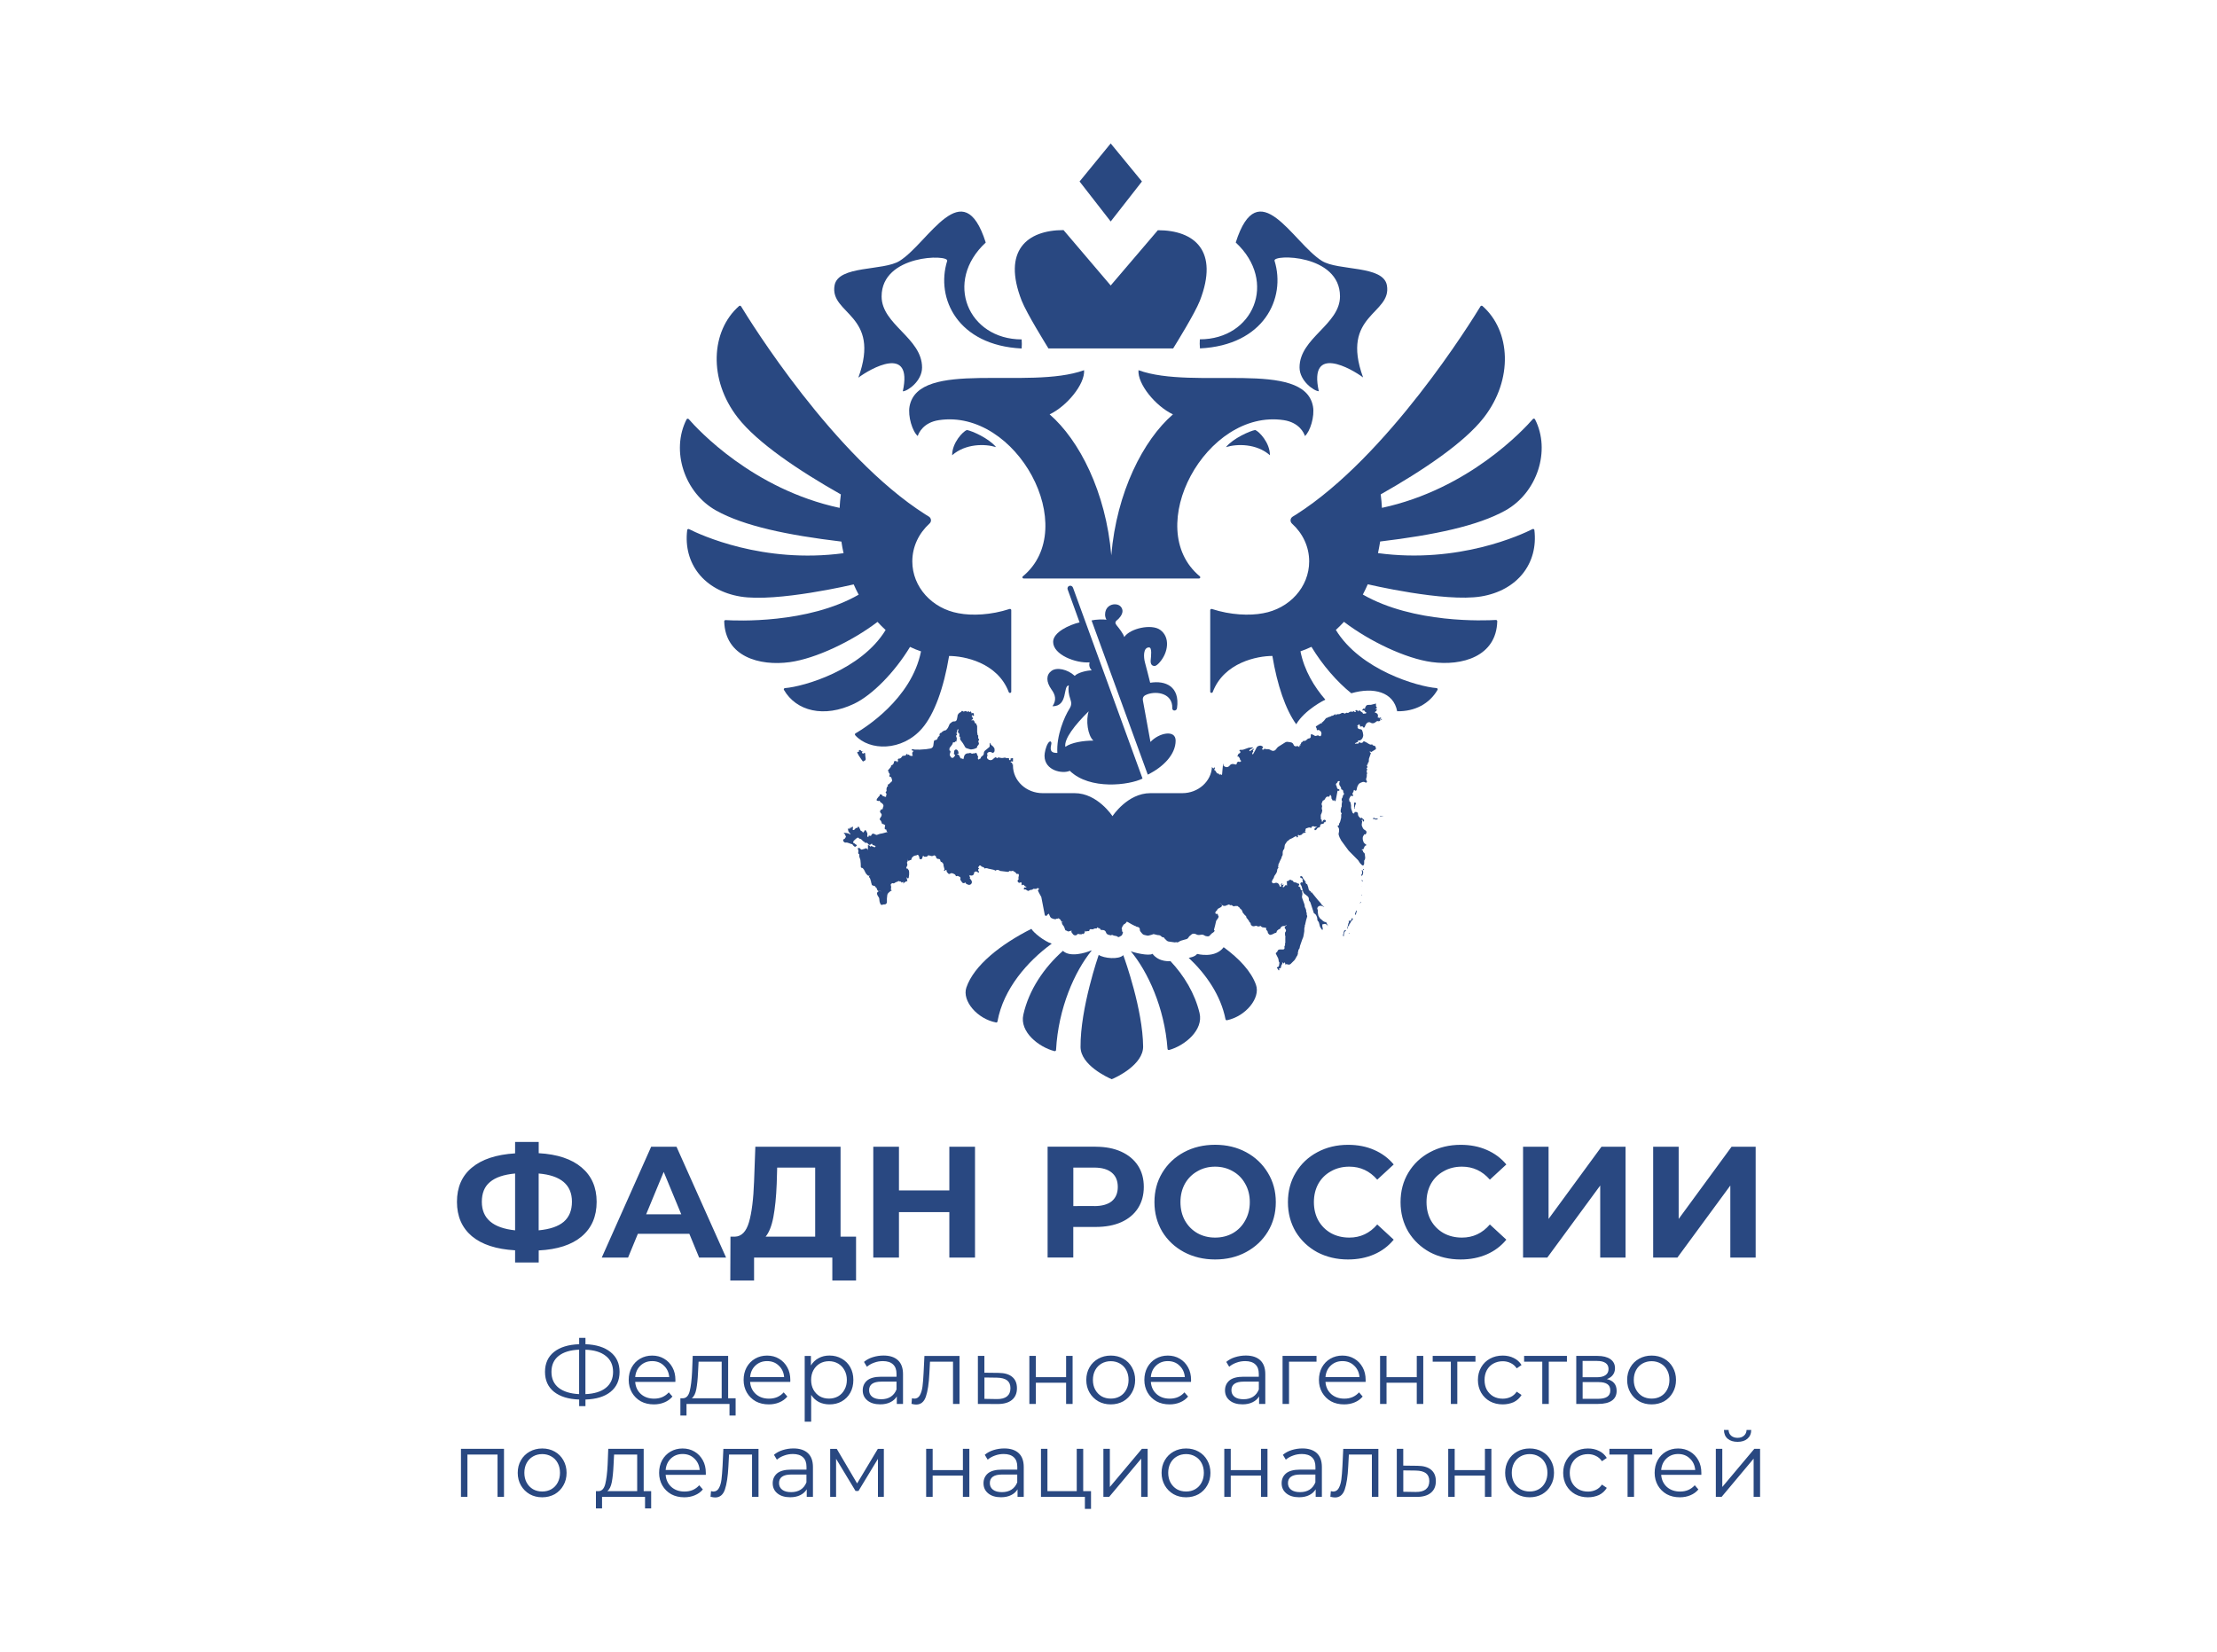 <?xml version="1.0" encoding="UTF-8"?> <svg xmlns="http://www.w3.org/2000/svg" xmlns:xlink="http://www.w3.org/1999/xlink" version="1.1" id="Слой_1" x="0px" y="0px" viewBox="0 0 5250 3913" style="enable-background:new 0 0 5250 3913;" xml:space="preserve"> <style type="text/css"> .st0{fill:#294881;} </style> <g> <path class="st0" d="M1412.9,2846.2c0,34.8-11.9,62.1-35.6,82.1c-23.5,19.8-57.4,30.8-101.6,33v28.5h-55.9V2961 c-44.5-2.5-78.6-13.6-102.4-33.4c-23.5-20-35.3-47.1-35.3-81.4c0-34.5,11.8-61.5,35.3-81c23.8-19.8,57.9-31,102.4-33.8v-27h55.9 v26.6c44.3,2.5,78.1,13.8,101.6,33.8C1401,2784.8,1412.9,2811.9,1412.9,2846.2z M1275.6,2913.7c26.5-2.5,46.3-9.2,59.3-20.2 c13-11.2,19.5-27.1,19.5-47.6c0-40-26.2-62.3-78.8-66.8V2913.7z M1141,2846.2c0,39.5,26.3,62,78.8,67.5v-134.6 c-26.8,2.5-46.6,9.2-59.6,20.3C1147.3,2810.1,1141,2825.7,1141,2846.2z M1632.4,2921.9h-121.9l-23.2,56.3H1425l117-262.5h60 l117.4,262.5h-63.8L1632.4,2921.9z M1613.3,2875.8l-41.6-100.5l-41.6,100.5H1613.3z M2027.2,2928.7v103.9H1971v-54.4h-185.3v54.4 h-56.3l0.4-103.9h10.5c15.8-0.5,26.9-12,33.4-34.5s10.5-54.6,12-96.4l3-82.1h201.8v213H2027.2z M1839.3,2803.4 c-1.2,31.2-3.9,57.5-7.9,78.8c-4,21-10.1,36.5-18.4,46.5h117.4v-163.5h-90L1839.3,2803.4z M2308.9,2715.7v262.5h-60.8v-107.6 h-119.3v107.6h-60.8v-262.5h60.8v103.5h119.3v-103.5H2308.9z M2594.5,2715.7c23.2,0,43.4,3.9,60.4,11.6c17.2,7.8,30.5,18.8,39.8,33 s13.9,31.1,13.9,50.6c0,19.2-4.6,36.1-13.9,50.6c-9.2,14.2-22.5,25.3-39.8,33c-17,7.5-37.1,11.2-60.4,11.2h-52.9v72.4h-60.8v-262.5 H2594.5z M2591.2,2856.3c18.2,0,32.1-3.9,41.6-11.6c9.5-8,14.2-19.3,14.2-33.8c0-14.8-4.8-26-14.2-33.8c-9.5-8-23.4-12-41.6-12 h-49.5v91.1H2591.2z M2877.5,2982.7c-27.2,0-51.9-5.9-73.9-17.6c-21.8-11.8-38.9-27.9-51.4-48.4c-12.2-20.8-18.4-44-18.4-69.8 c0-25.8,6.1-48.9,18.4-69.4c12.5-20.8,29.6-37,51.4-48.8c22-11.8,46.6-17.6,73.9-17.6c27.3,0,51.8,5.9,73.5,17.6s38.9,28,51.4,48.8 c12.5,20.5,18.8,43.6,18.8,69.4c0,25.8-6.2,49-18.8,69.8c-12.5,20.5-29.6,36.6-51.4,48.4S2904.8,2982.7,2877.5,2982.7z M2877.5,2930.9c15.5,0,29.5-3.5,42-10.5c12.5-7.2,22.2-17.2,29.2-30c7.2-12.8,10.9-27.2,10.9-43.5c0-16.3-3.6-30.8-10.9-43.5 c-7-12.8-16.8-22.6-29.2-29.6c-12.5-7.2-26.5-10.9-42-10.9c-15.5,0-29.5,3.6-42,10.9c-12.5,7-22.4,16.9-29.6,29.6 c-7,12.8-10.5,27.2-10.5,43.5c0,16.2,3.5,30.8,10.5,43.5c7.2,12.8,17.1,22.8,29.6,30C2848,2927.4,2862,2930.9,2877.5,2930.9z M3192.1,2982.7c-26.8,0-51-5.8-72.8-17.2c-21.5-11.8-38.5-27.9-51-48.4c-12.2-20.8-18.4-44.1-18.4-70.1c0-26,6.1-49.3,18.4-69.8 c12.5-20.8,29.5-36.9,51-48.4c21.8-11.8,46.1-17.6,73.1-17.6c22.8,0,43.3,4,61.5,12c18.5,8,34,19.5,46.5,34.5l-39,36 c-17.8-20.5-39.8-30.8-66-30.8c-16.2,0-30.8,3.6-43.5,10.9c-12.8,7-22.8,16.9-30,29.6c-7,12.8-10.5,27.2-10.5,43.5 c0,16.2,3.5,30.8,10.5,43.5c7.3,12.8,17.3,22.8,30,30c12.8,7,27.2,10.5,43.5,10.5c26.3,0,48.3-10.4,66-31.1l39,36 c-12.5,15.2-28,26.9-46.5,34.9S3214.9,2982.7,3192.1,2982.7z M3458.8,2982.7c-26.8,0-51-5.8-72.8-17.2 c-21.5-11.8-38.5-27.9-51-48.4c-12.2-20.8-18.4-44.1-18.4-70.1c0-26,6.1-49.3,18.4-69.8c12.5-20.8,29.5-36.9,51-48.4 c21.8-11.8,46.1-17.6,73.1-17.6c22.8,0,43.3,4,61.5,12c18.5,8,34,19.5,46.5,34.5l-39,36c-17.8-20.5-39.8-30.8-66-30.8 c-16.2,0-30.8,3.6-43.5,10.9c-12.8,7-22.8,16.9-30,29.6c-7,12.8-10.5,27.2-10.5,43.5c0,16.2,3.5,30.8,10.5,43.5 c7.3,12.8,17.3,22.8,30,30c12.8,7,27.2,10.5,43.5,10.5c26.3,0,48.3-10.4,66-31.1l39,36c-12.5,15.2-28,26.9-46.5,34.9 S3481.5,2982.7,3458.8,2982.7z M3606.7,2715.7h60.4v171l125.3-171h57v262.5h-60v-170.6l-125.3,170.6h-57.4V2715.7z M3914.8,2715.7 h60.4v171l125.3-171h57v262.5h-60v-170.6l-125.3,170.6h-57.4V2715.7z"></path> <path class="st0" d="M1467.2,3248.9c0,20-7.1,35.8-21.4,47.3c-14.1,11.4-33.9,17.4-59.4,18.2v15.6h-14.9v-15.6 c-25.5-0.9-45.4-7-59.7-18.4c-14.1-11.4-21.2-27.1-21.2-47.1c0-20,7.1-35.8,21.2-47.1c14.3-11.4,34.1-17.5,59.7-18.4v-15.1h14.9 v15.1c25.4,0.9,45.2,7.1,59.4,18.6C1460.1,3213.4,1467.2,3229,1467.2,3248.9z M1386.3,3301.6c20.9-0.9,37-5.8,48.4-14.9 c11.4-9.1,17.1-21.7,17.1-37.8c0-16.1-5.8-28.8-17.3-37.8c-11.4-9.1-27.5-14-48.2-14.7V3301.6z M1305.9,3248.9 c0,16.1,5.7,28.8,17.1,37.8c11.5,8.9,27.7,13.9,48.4,14.9v-105.3c-21,0.9-37.2,5.8-48.6,14.9 C1311.5,3220.2,1305.9,3232.8,1305.9,3248.9z M1599.3,3272.7h-95.1c0.9,11.8,5.4,21.4,13.6,28.8c8.2,7.2,18.6,10.8,31.1,10.8 c7.1,0,13.5-1.2,19.5-3.7c5.9-2.6,11-6.3,15.3-11.2l8.7,9.9c-5.1,6.1-11.4,10.7-19,13.8c-7.5,3.2-15.8,4.8-24.9,4.8 c-11.7,0-22.1-2.4-31.1-7.3c-8.9-5.1-15.9-12-21-20.8c-5-8.8-7.6-18.7-7.6-29.8c0-11.1,2.4-21,7.1-29.8 c4.9-8.8,11.5-15.6,19.9-20.5c8.5-4.9,18-7.4,28.5-7.4s20,2.4,28.3,7.4c8.4,4.9,14.9,11.8,19.7,20.5c4.8,8.6,7.1,18.6,7.1,29.8 L1599.3,3272.7z M1544.4,3223.4c-11,0-20.2,3.5-27.7,10.6c-7.3,6.9-11.5,16-12.5,27.2h80.6c-1-11.2-5.3-20.3-12.8-27.2 C1564.7,3226.9,1555.5,3223.4,1544.4,3223.4z M1742,3311.4v40.9h-14.5v-27.4h-101.8v27.4h-14.5v-40.9h6.5c7.6-0.4,12.8-6,15.6-16.9 s4.6-25.9,5.6-45.4l1.5-38h83.9v100.3H1742z M1653,3250c-0.7,16.1-2.1,29.5-4.1,40c-2,10.4-5.6,17.5-10.8,21.4h70.9v-86.7h-54.7 L1653,3250z M1871.4,3272.7h-95.1c0.9,11.8,5.4,21.4,13.6,28.8c8.2,7.2,18.6,10.8,31.1,10.8c7.1,0,13.6-1.2,19.5-3.7 c5.9-2.6,11-6.3,15.3-11.2l8.7,9.9c-5.1,6.1-11.4,10.7-19,13.8c-7.5,3.2-15.8,4.8-24.9,4.8c-11.7,0-22.1-2.4-31.1-7.3 c-8.9-5.1-15.9-12-21-20.8c-5-8.8-7.6-18.7-7.6-29.8c0-11.1,2.4-21,7.1-29.8c4.9-8.8,11.5-15.6,19.9-20.5c8.5-4.9,18-7.4,28.5-7.4 s20,2.4,28.3,7.4c8.4,4.9,14.9,11.8,19.7,20.5c4.8,8.6,7.1,18.6,7.1,29.8L1871.4,3272.7z M1816.5,3223.4c-11,0-20.2,3.5-27.7,10.6 c-7.3,6.9-11.5,16-12.5,27.2h80.6c-1-11.2-5.3-20.3-12.8-27.2C1836.8,3226.9,1827.6,3223.4,1816.5,3223.4z M1964.2,3210.2 c10.7,0,20.3,2.4,29,7.4c8.6,4.8,15.4,11.5,20.3,20.3c4.9,8.8,7.3,18.8,7.3,30.1c0,11.4-2.4,21.5-7.3,30.3 c-4.9,8.8-11.7,15.6-20.3,20.5c-8.5,4.8-18.2,7.1-29,7.1c-9.2,0-17.6-1.9-25.1-5.6c-7.3-3.9-13.4-9.5-18.2-16.9v63.4h-15.3v-155.6 h14.7v22.5c4.6-7.5,10.7-13.3,18.2-17.3C1946.1,3212.2,1954.7,3210.2,1964.2,3210.2z M1963.1,3312.2c7.9,0,15.1-1.8,21.6-5.4 c6.5-3.7,11.5-9,15.1-15.8c3.8-6.8,5.6-14.5,5.6-23.1c0-8.6-1.9-16.3-5.6-22.9c-3.6-6.8-8.7-12-15.1-15.8 c-6.5-3.7-13.7-5.6-21.6-5.6c-8.1,0-15.3,1.9-21.8,5.6c-6.4,3.8-11.4,9-15.1,15.8c-3.6,6.6-5.4,14.3-5.4,22.9 c0,8.7,1.8,16.4,5.4,23.1c3.8,6.8,8.8,12,15.1,15.8C1947.7,3310.4,1955,3312.2,1963.1,3312.2z M2092.3,3210.2 c14.9,0,26.2,3.8,34.2,11.2c7.9,7.4,11.9,18.3,11.9,32.9v70.5h-14.7V3307c-3.5,5.9-8.6,10.5-15.4,13.8c-6.6,3.3-14.6,5-23.8,5 c-12.7,0-22.8-3-30.3-9.1c-7.5-6.1-11.2-14.1-11.2-24c0-9.7,3.5-17.4,10.4-23.4c7.1-5.9,18.2-8.9,33.5-8.9h36.1v-6.9 c0-9.8-2.7-17.2-8.2-22.3c-5.5-5.2-13.5-7.8-24-7.8c-7.2,0-14.1,1.2-20.8,3.7c-6.6,2.3-12.3,5.6-17.1,9.7l-6.9-11.5 c5.8-4.9,12.7-8.7,20.8-11.2C2074.8,3211.6,2083.4,3210.2,2092.3,3210.2z M2086.9,3313.7c8.6,0,16.1-1.9,22.3-5.8 c6.2-4,10.8-9.8,13.8-17.3V3272h-35.7c-19.5,0-29.2,6.8-29.2,20.3c0,6.6,2.5,11.9,7.6,15.8 C2070.7,3311.9,2077.8,3313.7,2086.9,3313.7z M2272.2,3211.1v113.7h-15.4v-100.1h-54.5l-1.5,28.1c-1.1,23.6-3.9,41.8-8.2,54.5 c-4.3,12.7-12,19-23.1,19c-3,0-6.7-0.6-11-1.7l1.1-13.2c2.6,0.6,4.4,0.9,5.4,0.9c5.9,0,10.4-2.7,13.4-8.2c3-5.5,5-12.2,6.1-20.3 s1.9-18.7,2.6-32l2-40.6H2272.2z M2364.6,3251.3c14.3,0.1,25.1,3.3,32.4,9.5c7.5,6.2,11.2,15.1,11.2,26.8c0,12.1-4,21.4-12.1,27.9 c-7.9,6.5-19.5,9.7-34.6,9.5l-45.8-0.2v-113.7h15.4v39.8L2364.6,3251.3z M2360.8,3313.3c10.5,0.1,18.4-2,23.8-6.3 c5.5-4.5,8.2-11,8.2-19.5c0-8.4-2.7-14.5-8-18.6c-5.3-4-13.3-6.1-24-6.3l-29.6-0.4v50.6L2360.8,3313.3z M2437.6,3211.1h15.4v50.4 h71.6v-50.4h15.4v113.7h-15.4v-50.2h-71.6v50.2h-15.4V3211.1z M2630.4,3325.9c-11,0-20.8-2.4-29.6-7.3c-8.8-5.1-15.7-12-20.8-20.8 c-5.1-8.8-7.6-18.7-7.6-29.8c0-11.1,2.5-21,7.6-29.8c5-8.8,12-15.6,20.8-20.5c8.8-4.9,18.7-7.4,29.6-7.4c10.9,0,20.8,2.4,29.6,7.4 c8.8,4.9,15.6,11.8,20.5,20.5c5,8.8,7.6,18.7,7.6,29.8c0,11.1-2.5,21-7.6,29.8c-4.9,8.8-11.8,15.7-20.5,20.8 C2651.2,3323.4,2641.3,3325.9,2630.4,3325.9z M2630.4,3312.2c8.1,0,15.3-1.8,21.6-5.4c6.5-3.7,11.5-9,15.1-15.8 c3.6-6.8,5.4-14.5,5.4-23.1c0-8.6-1.8-16.4-5.4-23.1c-3.6-6.8-8.7-12-15.1-15.6c-6.3-3.7-13.5-5.6-21.6-5.6 c-8.1,0-15.4,1.9-21.8,5.6c-6.3,3.6-11.4,8.8-15.1,15.6c-3.6,6.8-5.4,14.5-5.4,23.1c0,8.7,1.8,16.4,5.4,23.1 c3.8,6.8,8.8,12,15.1,15.8C2615,3310.4,2622.3,3312.2,2630.4,3312.2z M2820.4,3272.7h-95.1c0.9,11.8,5.4,21.4,13.6,28.8 c8.2,7.2,18.6,10.8,31.1,10.8c7.1,0,13.6-1.2,19.5-3.7c5.9-2.6,11-6.3,15.3-11.2l8.7,9.9c-5.1,6.1-11.4,10.7-19,13.8 c-7.5,3.2-15.8,4.8-24.9,4.8c-11.7,0-22.1-2.4-31.1-7.3c-8.9-5.1-15.9-12-21-20.8c-5-8.8-7.6-18.7-7.6-29.8c0-11.1,2.4-21,7.1-29.8 c4.9-8.8,11.5-15.6,19.9-20.5c8.5-4.9,18-7.4,28.5-7.4c10.5,0,20,2.4,28.3,7.4c8.4,4.9,14.9,11.8,19.7,20.5 c4.8,8.6,7.1,18.6,7.1,29.8L2820.4,3272.7z M2765.4,3223.4c-11,0-20.2,3.5-27.7,10.6c-7.3,6.9-11.5,16-12.5,27.2h80.6 c-1-11.2-5.3-20.3-12.8-27.2C2785.8,3226.9,2776.5,3223.4,2765.4,3223.4z M2950.2,3210.2c14.9,0,26.2,3.8,34.2,11.2 c7.9,7.4,11.9,18.3,11.9,32.9v70.5h-14.7V3307c-3.5,5.9-8.6,10.5-15.4,13.8c-6.6,3.3-14.6,5-23.8,5c-12.7,0-22.8-3-30.3-9.1 c-7.5-6.1-11.2-14.1-11.2-24c0-9.7,3.5-17.4,10.4-23.4c7.1-5.9,18.2-8.9,33.5-8.9h36.1v-6.9c0-9.8-2.7-17.2-8.2-22.3 c-5.5-5.2-13.5-7.8-24-7.8c-7.2,0-14.1,1.2-20.8,3.7c-6.6,2.3-12.3,5.6-17.1,9.7l-6.9-11.5c5.8-4.9,12.7-8.7,20.8-11.2 C2932.8,3211.6,2941.3,3210.2,2950.2,3210.2z M2944.9,3313.7c8.6,0,16.1-1.9,22.3-5.8c6.2-4,10.8-9.8,13.8-17.3V3272h-35.7 c-19.5,0-29.2,6.8-29.2,20.3c0,6.6,2.5,11.9,7.6,15.8C2928.7,3311.9,2935.8,3313.7,2944.9,3313.7z M3117.6,3224.7h-65.1v100.1 h-15.3v-113.7h80.4V3224.7z M3233.9,3272.7h-95.1c0.9,11.8,5.4,21.4,13.6,28.8c8.2,7.2,18.6,10.8,31.1,10.8 c7.1,0,13.5-1.2,19.4-3.7c5.9-2.6,11-6.3,15.4-11.2l8.6,9.9c-5.1,6.1-11.4,10.7-19,13.8c-7.5,3.2-15.8,4.8-24.9,4.8 c-11.7,0-22.1-2.4-31.1-7.3c-8.9-5.1-15.9-12-21-20.8c-5-8.8-7.6-18.7-7.6-29.8c0-11.1,2.4-21,7.1-29.8 c4.9-8.8,11.5-15.6,19.9-20.5c8.5-4.9,18-7.4,28.5-7.4s20,2.4,28.3,7.4c8.4,4.9,14.9,11.8,19.7,20.5c4.8,8.6,7.1,18.6,7.1,29.8 L3233.9,3272.7z M3179,3223.4c-11,0-20.2,3.5-27.7,10.6c-7.4,6.9-11.5,16-12.5,27.2h80.6c-1-11.2-5.3-20.3-12.8-27.2 C3199.3,3226.9,3190.1,3223.4,3179,3223.4z M3268.1,3211.1h15.3v50.4h71.6v-50.4h15.4v113.7H3355v-50.2h-71.6v50.2h-15.3V3211.1z M3494,3224.7h-43v100.1h-15.3v-100.1h-43v-13.6H3494V3224.7z M3558.5,3325.9c-11.2,0-21.3-2.4-30.3-7.3 c-8.8-4.9-15.7-11.8-20.8-20.5c-5-8.9-7.6-18.9-7.6-30.1c0-11.1,2.5-21,7.6-29.8c5-8.8,12-15.6,20.8-20.5c8.9-4.9,19-7.4,30.3-7.4 c9.8,0,18.5,1.9,26.2,5.8c7.8,3.7,13.9,9.3,18.4,16.6l-11.4,7.8c-3.8-5.6-8.5-9.8-14.3-12.5c-5.8-2.9-12-4.3-18.8-4.3 c-8.2,0-15.6,1.9-22.3,5.6c-6.5,3.6-11.6,8.8-15.4,15.6c-3.6,6.8-5.4,14.5-5.4,23.1c0,8.8,1.8,16.6,5.4,23.4 c3.8,6.6,8.9,11.8,15.4,15.6c6.6,3.6,14.1,5.4,22.3,5.4c6.8,0,13-1.4,18.8-4.1c5.8-2.7,10.5-6.9,14.3-12.5l11.4,7.8 c-4.5,7.4-10.6,13-18.4,16.9C3576.8,3324,3568.1,3325.9,3558.5,3325.9z M3710.6,3224.7h-43v100.1h-15.4v-100.1h-43v-13.6h101.4 V3224.7z M3805.2,3266c15.4,3.6,23.1,12.9,23.1,27.9c0,10-3.7,17.6-11,22.9c-7.4,5.3-18.3,8-32.9,8h-51.7v-113.7h50.2 c13,0,23.1,2.5,30.5,7.6c7.3,5.1,11,12.2,11,21.6c0,6.2-1.7,11.5-5.2,16C3815.9,3260.6,3811.3,3263.8,3805.2,3266z M3747.7,3261.6 h34.2c8.8,0,15.5-1.7,20.1-5c4.8-3.3,7.1-8.1,7.1-14.5c0-6.4-2.4-11.1-7.1-14.3c-4.6-3.2-11.3-4.8-20.1-4.8h-34.2V3261.6z M3783.8,3312.7c9.8,0,17.2-1.6,22.1-4.8c4.9-3.2,7.4-8.1,7.4-14.9c0-6.8-2.2-11.8-6.7-14.9c-4.5-3.3-11.5-5-21.2-5h-37.6v39.6 H3783.8z M3911.2,3325.9c-11,0-20.8-2.4-29.6-7.3c-8.8-5.1-15.7-12-20.8-20.8c-5.1-8.8-7.6-18.7-7.6-29.8c0-11.1,2.5-21,7.6-29.8 c5-8.8,12-15.6,20.8-20.5c8.8-4.9,18.7-7.4,29.6-7.4c11,0,20.8,2.4,29.6,7.4c8.8,4.9,15.6,11.8,20.5,20.5 c5.1,8.8,7.6,18.7,7.6,29.8c0,11.1-2.5,21-7.6,29.8c-4.9,8.8-11.7,15.7-20.5,20.8C3932,3323.4,3922.2,3325.9,3911.2,3325.9z M3911.2,3312.2c8.1,0,15.3-1.8,21.6-5.4c6.5-3.7,11.5-9,15.1-15.8c3.6-6.8,5.4-14.5,5.4-23.1c0-8.6-1.8-16.4-5.4-23.1 c-3.6-6.8-8.6-12-15.1-15.6c-6.4-3.7-13.6-5.6-21.6-5.6c-8.1,0-15.3,1.9-21.8,5.6c-6.3,3.6-11.4,8.8-15.1,15.6 c-3.6,6.8-5.4,14.5-5.4,23.1c0,8.7,1.8,16.4,5.4,23.1c3.8,6.8,8.8,12,15.1,15.8C3895.9,3310.4,3903.2,3312.2,3911.2,3312.2z M1193.5,3431.1v113.7h-15.3v-100.1h-71.3v100.1h-15.3v-113.7H1193.5z M1284,3545.9c-11,0-20.8-2.4-29.6-7.3 c-8.8-5.1-15.7-12-20.8-20.8c-5-8.8-7.6-18.7-7.6-29.8c0-11.1,2.5-21,7.6-29.8c5-8.8,12-15.6,20.8-20.5c8.8-4.9,18.7-7.4,29.6-7.4 c11,0,20.8,2.4,29.6,7.4c8.8,4.9,15.6,11.8,20.5,20.5c5,8.8,7.6,18.7,7.6,29.8c0,11.1-2.5,21-7.6,29.8 c-4.9,8.8-11.8,15.7-20.5,20.8C1304.8,3543.4,1295,3545.9,1284,3545.9z M1284,3532.2c8.1,0,15.3-1.8,21.6-5.4 c6.5-3.7,11.5-9,15.1-15.8c3.6-6.8,5.4-14.5,5.4-23.1c0-8.6-1.8-16.4-5.4-23.1c-3.6-6.8-8.6-12-15.1-15.6 c-6.3-3.7-13.6-5.6-21.6-5.6c-8.1,0-15.4,1.9-21.8,5.6c-6.3,3.6-11.4,8.8-15.1,15.6c-3.6,6.8-5.4,14.5-5.4,23.1 c0,8.7,1.8,16.4,5.4,23.1c3.7,6.8,8.8,12,15.1,15.8C1268.7,3530.4,1275.9,3532.2,1284,3532.2z M1542,3531.4v40.9h-14.5v-27.4 h-101.8v27.4h-14.5v-40.9h6.5c7.6-0.4,12.8-6,15.6-16.9c2.7-10.8,4.6-25.9,5.6-45.4l1.5-38h83.9v100.3H1542z M1452.9,3470 c-0.7,16.1-2.1,29.5-4.1,40c-2,10.4-5.6,17.5-10.8,21.4h70.9v-86.7h-54.7L1452.9,3470z M1671.4,3492.7h-95.1 c0.9,11.8,5.4,21.4,13.6,28.8c8.2,7.2,18.6,10.8,31.1,10.8c7.1,0,13.5-1.2,19.5-3.7c5.9-2.6,11-6.3,15.3-11.2l8.6,9.9 c-5,6.1-11.4,10.7-19,13.8c-7.5,3.2-15.8,4.8-24.9,4.8c-11.7,0-22-2.4-31.1-7.3c-8.9-5.1-15.9-12-21-20.8c-5-8.8-7.6-18.7-7.6-29.8 c0-11.1,2.4-21,7.1-29.8c4.9-8.8,11.5-15.6,19.9-20.5c8.5-4.9,18-7.4,28.5-7.4s20,2.4,28.3,7.4c8.4,4.9,14.9,11.8,19.7,20.5 c4.8,8.6,7.1,18.6,7.1,29.8L1671.4,3492.7z M1616.5,3443.4c-10.9,0-20.2,3.5-27.7,10.6c-7.3,6.9-11.5,16-12.5,27.2h80.6 c-1-11.2-5.3-20.3-12.8-27.2C1636.8,3446.9,1627.6,3443.4,1616.5,3443.4z M1796.2,3431.1v113.7h-15.3v-100.1h-54.5l-1.5,28.1 c-1.2,23.6-3.9,41.8-8.2,54.5c-4.3,12.7-12,19-23.1,19c-3,0-6.7-0.6-11-1.7l1.1-13.2c2.6,0.6,4.4,0.9,5.4,0.9 c5.9,0,10.4-2.7,13.4-8.2c3-5.5,5-12.2,6-20.3s1.9-18.7,2.6-32l1.9-40.6H1796.2z M1879,3430.2c14.8,0,26.2,3.8,34.2,11.2 c7.9,7.4,11.9,18.3,11.9,32.9v70.5h-14.7V3527c-3.5,5.9-8.6,10.5-15.3,13.8c-6.6,3.3-14.6,5-23.8,5c-12.7,0-22.8-3-30.3-9.1 c-7.5-6.1-11.2-14.1-11.2-24c0-9.7,3.5-17.4,10.4-23.4c7.1-5.9,18.2-8.9,33.5-8.9h36.1v-6.9c0-9.8-2.7-17.2-8.2-22.3 c-5.5-5.2-13.5-7.8-24-7.8c-7.2,0-14.1,1.2-20.8,3.7c-6.6,2.3-12.3,5.6-17.1,9.7l-6.9-11.5c5.8-4.9,12.7-8.7,20.8-11.2 C1861.5,3431.6,1870,3430.2,1879,3430.2z M1873.6,3533.7c8.6,0,16.1-1.9,22.3-5.8c6.2-4,10.8-9.8,13.8-17.3V3492H1874 c-19.5,0-29.2,6.8-29.2,20.3c0,6.6,2.5,11.9,7.6,15.8C1857.4,3531.9,1864.5,3533.7,1873.6,3533.7z M2093,3431.1v113.7h-14v-89.9 l-46.1,76.1h-6.9l-46.1-76.3v90.2h-14v-113.7h15.6l48.2,81.9l49.1-81.9H2093z M2193.2,3431.1h15.4v50.4h71.6v-50.4h15.3v113.7 h-15.3v-50.2h-71.6v50.2h-15.4V3431.1z M2378.2,3430.2c14.8,0,26.2,3.8,34.2,11.2c7.9,7.4,11.9,18.3,11.9,32.9v70.5h-14.7V3527 c-3.4,5.9-8.6,10.5-15.3,13.8c-6.6,3.3-14.6,5-23.8,5c-12.7,0-22.8-3-30.3-9.1c-7.5-6.1-11.2-14.1-11.2-24 c0-9.7,3.5-17.4,10.4-23.4c7.1-5.9,18.2-8.9,33.5-8.9h36.1v-6.9c0-9.8-2.7-17.2-8.2-22.3c-5.5-5.2-13.5-7.8-24-7.8 c-7.2,0-14.1,1.2-20.8,3.7c-6.6,2.3-12.3,5.6-17.1,9.7l-6.9-11.5c5.8-4.9,12.7-8.7,20.8-11.2 C2360.8,3431.6,2369.3,3430.2,2378.2,3430.2z M2372.8,3533.7c8.6,0,16.1-1.9,22.3-5.8c6.2-4,10.8-9.8,13.8-17.3V3492h-35.7 c-19.5,0-29.2,6.8-29.2,20.3c0,6.6,2.5,11.9,7.6,15.8C2356.7,3531.9,2363.8,3533.7,2372.8,3533.7z M2583.6,3531.4v41.9h-14.5v-28.5 h-104v-113.7h15.3v100.3h69.4v-100.3h15.3v100.3H2583.6z M2612.9,3431.1h15.3v90.4l75.9-90.4h13.6v113.7h-15.3v-90.4l-75.7,90.4 h-13.8V3431.1z M2808.7,3545.9c-11,0-20.8-2.4-29.6-7.3c-8.8-5.1-15.7-12-20.8-20.8c-5-8.8-7.6-18.7-7.6-29.8 c0-11.1,2.5-21,7.6-29.8c5.1-8.8,12-15.6,20.8-20.5c8.8-4.9,18.7-7.4,29.6-7.4c11,0,20.8,2.4,29.6,7.4c8.8,4.9,15.6,11.8,20.5,20.5 c5,8.8,7.6,18.7,7.6,29.8c0,11.1-2.5,21-7.6,29.8c-4.9,8.8-11.8,15.7-20.5,20.8C2829.5,3543.4,2819.6,3545.9,2808.7,3545.9z M2808.7,3532.2c8.1,0,15.3-1.8,21.6-5.4c6.5-3.7,11.5-9,15.1-15.8c3.6-6.8,5.4-14.5,5.4-23.1c0-8.6-1.8-16.4-5.4-23.1 c-3.6-6.8-8.6-12-15.1-15.6c-6.3-3.7-13.6-5.6-21.6-5.6c-8.1,0-15.4,1.9-21.8,5.6c-6.3,3.6-11.4,8.8-15.1,15.6 c-3.6,6.8-5.4,14.5-5.4,23.1c0,8.7,1.8,16.4,5.4,23.1c3.8,6.8,8.8,12,15.1,15.8C2793.3,3530.4,2800.6,3532.2,2808.7,3532.2z M2899.2,3431.1h15.3v50.4h71.6v-50.4h15.4v113.7h-15.4v-50.2h-71.6v50.2h-15.3V3431.1z M3084.2,3430.2c14.8,0,26.2,3.8,34.2,11.2 c7.9,7.4,11.9,18.3,11.9,32.9v70.5h-14.7V3527c-3.5,5.9-8.6,10.5-15.3,13.8c-6.6,3.3-14.6,5-23.8,5c-12.7,0-22.8-3-30.3-9.1 c-7.5-6.1-11.2-14.1-11.2-24c0-9.7,3.4-17.4,10.4-23.4c7.1-5.9,18.2-8.9,33.5-8.9h36.1v-6.9c0-9.8-2.7-17.2-8.2-22.3 c-5.5-5.2-13.5-7.8-24-7.8c-7.2,0-14.1,1.2-20.8,3.7c-6.6,2.3-12.3,5.6-17.1,9.7l-6.9-11.5c5.8-4.9,12.7-8.7,20.8-11.2 C3066.8,3431.6,3075.3,3430.2,3084.2,3430.2z M3078.8,3533.7c8.7,0,16.1-1.9,22.3-5.8c6.2-4,10.8-9.8,13.8-17.3V3492h-35.7 c-19.4,0-29.2,6.8-29.2,20.3c0,6.6,2.5,11.9,7.6,15.8C3062.7,3531.9,3069.7,3533.7,3078.8,3533.7z M3264.1,3431.1v113.7h-15.4 v-100.1h-54.5l-1.5,28.1c-1.1,23.6-3.9,41.8-8.2,54.5c-4.3,12.7-12,19-23.1,19c-3,0-6.7-0.6-11-1.7l1.1-13.2 c2.6,0.6,4.4,0.9,5.4,0.9c5.9,0,10.4-2.7,13.4-8.2c3-5.5,5-12.2,6.1-20.3s1.9-18.7,2.6-32l1.9-40.6H3264.1z M3356.6,3471.3 c14.3,0.1,25.1,3.3,32.4,9.5c7.5,6.2,11.2,15.1,11.2,26.8c0,12.1-4,21.4-12.1,27.9c-7.9,6.5-19.4,9.7-34.6,9.5l-45.8-0.2v-113.7 h15.3v39.8L3356.6,3471.3z M3352.7,3533.3c10.5,0.1,18.4-2,23.8-6.3c5.5-4.5,8.2-11,8.2-19.5c0-8.4-2.7-14.5-8-18.6 c-5.3-4-13.3-6.1-24-6.3l-29.6-0.4v50.6L3352.7,3533.3z M3429.5,3431.1h15.3v50.4h71.6v-50.4h15.3v113.7h-15.3v-50.2h-71.6v50.2 h-15.3V3431.1z M3622.3,3545.9c-11,0-20.8-2.4-29.6-7.3c-8.8-5.1-15.7-12-20.8-20.8c-5.1-8.8-7.6-18.7-7.6-29.8 c0-11.1,2.5-21,7.6-29.8c5-8.8,12-15.6,20.8-20.5c8.8-4.9,18.7-7.4,29.6-7.4c10.9,0,20.8,2.4,29.6,7.4c8.8,4.9,15.6,11.8,20.5,20.5 c5.1,8.8,7.6,18.7,7.6,29.8c0,11.1-2.5,21-7.6,29.8c-4.9,8.8-11.7,15.7-20.5,20.8C3643.1,3543.4,3633.3,3545.9,3622.3,3545.9z M3622.3,3532.2c8.1,0,15.3-1.8,21.6-5.4c6.5-3.7,11.5-9,15.1-15.8c3.6-6.8,5.4-14.5,5.4-23.1c0-8.6-1.8-16.4-5.4-23.1 s-8.6-12-15.1-15.6c-6.4-3.7-13.6-5.6-21.6-5.6s-15.4,1.9-21.8,5.6c-6.3,3.6-11.4,8.8-15.1,15.6c-3.6,6.8-5.4,14.5-5.4,23.1 c0,8.7,1.8,16.4,5.4,23.1c3.8,6.8,8.8,12,15.1,15.8C3607,3530.4,3614.2,3532.2,3622.3,3532.2z M3760.4,3545.9 c-11.2,0-21.3-2.4-30.3-7.3c-8.8-4.9-15.7-11.8-20.8-20.5c-5-8.9-7.6-18.9-7.6-30.1c0-11.1,2.5-21,7.6-29.8 c5.1-8.8,12-15.6,20.8-20.5c8.9-4.9,19-7.4,30.3-7.4c9.8,0,18.5,1.9,26.2,5.8c7.8,3.7,13.9,9.3,18.4,16.6l-11.5,7.8 c-3.8-5.6-8.5-9.8-14.3-12.5c-5.8-2.9-12-4.3-18.8-4.3c-8.2,0-15.6,1.9-22.3,5.6c-6.5,3.6-11.6,8.8-15.4,15.6 c-3.6,6.8-5.4,14.5-5.4,23.1c0,8.8,1.8,16.6,5.4,23.4c3.7,6.6,8.9,11.8,15.4,15.6c6.6,3.6,14.1,5.4,22.3,5.4c6.8,0,13-1.4,18.8-4.1 c5.8-2.7,10.5-6.9,14.3-12.5l11.5,7.8c-4.5,7.4-10.6,13-18.4,16.9C3778.8,3544,3770.1,3545.9,3760.4,3545.9z M3912.5,3444.7h-43 v100.1h-15.3v-100.1h-43v-13.6h101.4V3444.7z M4028.9,3492.7h-95.1c0.9,11.8,5.4,21.4,13.6,28.8c8.2,7.2,18.6,10.8,31.1,10.8 c7.1,0,13.6-1.2,19.4-3.7c5.9-2.6,11-6.3,15.4-11.2l8.6,9.9c-5,6.1-11.4,10.7-19,13.8c-7.5,3.2-15.8,4.8-24.9,4.8 c-11.7,0-22.1-2.4-31.1-7.3c-8.9-5.1-15.9-12-21-20.8c-5-8.8-7.6-18.7-7.6-29.8c0-11.1,2.4-21,7.1-29.8 c4.9-8.8,11.5-15.6,19.9-20.5c8.5-4.9,18-7.4,28.5-7.4c10.5,0,20,2.4,28.3,7.4c8.4,4.9,14.9,11.8,19.7,20.5 c4.8,8.6,7.1,18.6,7.1,29.8L4028.9,3492.7z M3974,3443.4c-10.9,0-20.2,3.5-27.7,10.6c-7.3,6.9-11.5,16-12.5,27.2h80.6 c-1-11.2-5.3-20.3-12.8-27.2C3994.3,3446.9,3985.1,3443.4,3974,3443.4z M4063.1,3431.1h15.4v90.4l75.9-90.4h13.6v113.7h-15.3v-90.4 l-75.7,90.4h-13.8V3431.1z M4114.7,3414.6c-9.8,0-17.6-2.4-23.4-7.3c-5.8-4.9-8.7-11.8-8.9-20.8h11c0.2,5.6,2.2,10.2,6.1,13.6 c3.9,3.3,8.9,5,15.1,5c6.2,0,11.2-1.6,15.1-5c4-3.5,6.1-8,6.3-13.6h11c-0.1,8.9-3.2,15.8-9.1,20.8 C4132.3,3412.2,4124.5,3414.6,4114.7,3414.6z"></path> <g> <g> <path class="st0" d="M3629.1,1253c-25.5,12.9-174.7,82.8-365.9,56.9c1.9-9.1,3.6-18.4,5.1-27.5c127.2-15.3,230.7-36.8,296.6-73.5 c75.2-41.9,108-141.7,70.1-215.9c-1-1.9-3.7-2.2-5.1-0.6c-20.8,23.9-151.5,166.1-357.4,210.3c-0.5-10.6-1.6-21.4-2.9-31.9 c100-56.7,197.7-122.1,244.1-181.8c70.3-90.3,63.8-205.5-3.1-264.3c-0.7-0.6-1.6-0.8-2.5-0.7c-0.9,0.1-1.7,0.6-2.2,1.4 c-21.1,34.9-219.2,354.9-436.6,493.1c-2.7,1.6-5.4,3.4-8,4.9c-6.2,3.8-6.9,11.9-1.7,16.7c25.1,22.7,40.6,54.3,40.6,89.4 c0,61.1-47,111.8-109.2,122.8c-31.5,6.1-77.2,4.3-121.1-10.1c-1.9-0.6-4,0.6-4,2.7v193.2c0,3.1,4.7,3.9,5.9,0.9 c26.6-70.5,106.3-85.6,141.3-85.6c11.4,68.7,31,126.5,56.4,161.8c20.4-34.4,67-57.5,69-58.3c-26.3-30.4-49.8-68.8-58.9-114.4 c8.9-3.1,17.6-6.6,26-10.7c26.2,43.4,61,83.3,94.4,110c52.8-15.3,100-3.2,108.6,42.6c41.9,0.7,76.5-17.7,95.6-50.7 c1-1.7-0.2-4-2.4-4.2c-44.3-3.5-180.4-42.6-238.4-137.7c6.6-6.1,13.1-12.5,19.2-19.2c60.6,46.2,146.4,87,207.8,95.3 c71.9,9.8,153.2-13.2,155.2-96.7c0-1.6-1.4-3.1-3.2-3c-25.6,1.5-194.7,8.9-315.1-60.2c4.2-7.9,8-16.1,11.7-24.3 c0,0,182,43,268.3,28.8c85.7-14.1,135.9-78.1,126.2-157.6C3633.3,1253.3,3631,1252.1,3629.1,1253z"></path> <path class="st0" d="M2601.8,2261.4c0,0-43.9,126.4-43,218.3c0.4,42.8,64.2,72,73.7,76.1c11.6-4.3,74.9-34.7,74.5-77.5 c-0.8-87-42.6-204.3-47-216.3C2649.4,2273.1,2614,2269.6,2601.8,2261.4z"></path> <path class="st0" d="M2490.6,2234.8c-18.3-5.8-43.5-26.5-48.2-35.1c-72.8,36.7-136.3,86.7-154,139.1 c-10.6,31.7,26.1,74.3,70.2,82.6c0.8,0.2,1.5,0,2.3-0.4c0.6-0.4,1.1-1.1,1.2-2C2376,2341.9,2433.2,2276.6,2490.6,2234.8z"></path> <path class="st0" d="M2517.1,2251.8c-44.5,39.4-80.7,92.4-93.8,151.4c-9.1,40.5,36.4,76.5,73.7,86.1c1.9,0.5,3.7-0.8,3.8-2.7 c5.4-99.7,44.4-186.3,83.8-234.8c0.7-0.8,0.1-1.3-1.5-0.6C2570.5,2256.7,2533.7,2267.8,2517.1,2251.8z"></path> <path class="st0" d="M2771.7,2276.1c0,0-26.7,3.5-42.5-17.3c-8.2,6-45.2-3-51.5-6.2c39.9,48,79.9,132.9,87.1,231.4 c0.1,1.9,2,3.1,3.8,2.6c37.1-10.3,81.8-47.2,72-87.6C2829.5,2352.8,2804.1,2310.6,2771.7,2276.1z"></path> <path class="st0" d="M2897.7,2243.2c-20.4,27.4-62.6,15.9-62.8,15.9c-5.7,7.6-20,9.2-20,9.2c41,38.6,75.9,88.5,87.2,145.5 c0.2,0.8,0.6,1.4,1.3,1.9c0.7,0.4,1.4,0.6,2.3,0.4c43.9-9.1,79.9-52.5,68.5-84C2962.9,2300.5,2934.6,2270.1,2897.7,2243.2z"></path> <path class="st0" d="M3007.3,1078.1c-31.9-27.9-77.8-27.3-104.2-19.2c17.2-21.1,57.4-38.6,69.3-40.6 C2981.5,1021.6,3007.3,1048.2,3007.3,1078.1z"></path> <path class="st0" d="M3109.2,962.3c-20.9-112.2-281.8-37.8-413.2-85.6c-2.5,32.7,40.4,85.2,81.6,104.6 c-70.2,60.9-133.3,183.8-146,333.8c-12.7-150-75.8-272.9-146-333.8c41-19.4,84-71.9,81.6-104.6 c-131.4,47.6-392.3-26.7-413.3,85.6c-4.4,23.7,7,59.9,19.4,70.3c2.2-7.5,13.7-32.2,50.1-37.6c183.8-27.7,337.2,255.5,198.7,370 c-2.1,1.8-0.9,5,2,5h415.3c2.8,0,4-3.2,2-5c-138.6-114.6,14.9-397.7,198.7-370c36.4,5.6,47.8,30.1,50.1,37.6 C3102.3,1022.2,3113.7,986,3109.2,962.3z"></path> <path class="st0" d="M2254.7,1078.1c32-27.9,77.9-27.3,104.1-19.2c-17.2-21.1-57.4-38.6-69.2-40.6 C2280.5,1021.6,2254.7,1048.2,2254.7,1078.1z"></path> <path class="st0" d="M3268.7,1702.7c-0.3-0.3-0.1-0.8,0.3-0.8c0.1,0,0.2,0,0.3-0.1l0.9-0.9c0.2-0.2,0.3-0.4,0.3-0.6 c0-0.5-0.4-0.9-0.9-0.9h-1.1c-0.3,0-0.6,0.1-0.9,0.2l-1.3,0.7c-0.4,0.2-1,0.1-1.3-0.2l-1.3-1.3c-0.2-0.2-0.6-0.1-0.6,0.3 c0,0.2-0.2,0.4-0.4,0.4h-0.1c-0.3,0-0.6-0.4-0.4-0.7l0.7-1.6c0.1-0.2,0.2-0.4,0.2-0.7v-2.1c0-1.6-0.6-3.3-1.9-4.4 c-0.5-0.5-1-0.8-1.6-1.1l-1.3-0.7c-0.2-0.1-0.4-0.1-0.6-0.1h-0.5c-1.3,0-1.9-1.9-0.6-2.5c0.1,0,0.2-0.1,0.3-0.2l1.2-1 c0.8-0.7,1.4-1.5,1.9-2.5l0.6-1.2c0-0.1,0.1-0.2,0.1-0.3c0-0.4-0.3-0.7-0.7-0.6l-1.5,0.2c-0.1,0-0.3,0-0.4,0 c-0.8-0.3-0.8-1.3,0-1.6h0.1c0.1,0,0.1,0,0.2-0.1l1.3-0.8c1.1-0.7,1.1-2.3,0.1-3.1c-0.1-0.1-0.2-0.1-0.3-0.2l-0.1-0.1 c-0.6-0.6-1-1.6-1-2.5v-4.7c0-0.6-0.5-1-1.1-0.8c-0.1,0-0.2,0.1-0.3,0.1l-0.4,0.3c-0.5,0.4-1,0.6-1.6,0.7l-0.4,0.1l-0.6,0.1 c-0.4,0-0.8,0.1-1.3,0.2l-3.2,0.8l-1.3,0.4c-0.8,0.3-1.7,0.4-2.6,0.4l-4.9,0.1h-0.7c-2,0-3.9,0.9-5.1,2.5c-0.4,0.5-0.7,1-0.9,1.6 l-0.7,1.8c-0.1,0.3-0.4,0.6-0.7,0.9l-0.7,0.6c-0.1,0-0.1,0.1-0.1,0.2c0,0.1,0,0.2,0.1,0.2l0.9,0.7c0.2,0.1,0.2,0.3,0.2,0.5 c0,0.4-0.4,0.7-0.8,0.6l-1.3-0.4c-0.3-0.1-0.5-0.2-0.7-0.4l-0.8-0.8c0,0.8-1.1,1.2-1.6,2l-0.2,0.3c-0.2,0.4-0.5,0.8-0.9,1.1 l-0.8,0.8l-0.5,0.5c-0.3,0.3-0.2,0.8,0.3,0.9c0.1,0,0.3,0,0.4-0.1l0.4-0.3c0.4-0.3,0.9-0.4,1.4-0.3l1.7,0.4l1.6,0.6 c0.6,0.2,1,0.8,1,1.5c0,0.9,0.7,1.7,1.6,1.7h0.7c0.1,0,0.2,0,0.3,0.1l0.6,0.3c0.4,0.2,0.3,0.9-0.2,0.9c-0.3,0-0.5,0.2-0.5,0.5 v1.1c0,0.5-0.4,0.9-0.9,0.9c-0.2,0-0.4-0.1-0.6-0.3l-0.1-0.1c-0.5-0.5-1.4-0.5-1.9,0c-0.2,0.2-0.5,0.4-0.9,0.4h-1.8 c-0.8,0-1.5-0.7-1.5-1.5c0-0.6-0.3-1.1-0.8-1.4l-1.3-0.7c-0.2-0.1-0.4-0.2-0.6-0.4l-4-3c-0.5-0.3-1-0.6-1.7-0.7l-0.3-0.1 c-0.1,0-0.2,0-0.2,0c-0.6,0-1.1,0.5-1.1,1.1v0.7c0,0.4-0.4,0.7-0.8,0.6h-0.1c-0.2-0.1-0.3-0.2-0.3-0.4c0-0.1,0-0.2-0.1-0.3 l-0.6-0.8c-0.3-0.4-0.8-0.8-1.2-1l-0.3-0.2c-0.9-0.5-2.1-0.5-3-0.3l-0.8,0.2c-0.1,0-0.2,0.1-0.3,0.2c-0.5,0.5-0.2,1.2,0.4,1.4 l0.5,0.1c0.7,0.1,0.9,0.9,0.4,1.4l-0.7,0.7c-0.9,0.9-2.5,0.6-3-0.5c-0.1-0.1-0.1-0.3-0.2-0.4l-0.1-0.1c-0.6-0.6-1.5-0.7-2.3-0.1 c-0.1,0.1-0.2,0.1-0.2,0.2l-1.4,0.8c-0.6,0.4-1.5,0.3-2.1-0.2c-0.2-0.2-0.5-0.4-0.8-0.4h-0.2c-0.4-0.1-0.8,0-1.2,0.1l-2.8,1.1 c-0.3,0.1-0.6,0.3-0.9,0.5l-2.4,1.6c-0.6,0.4-1.3,0.3-1.9-0.2c-0.3-0.3-0.6-0.4-1-0.4h-0.2c-0.3,0-0.6,0.1-0.9,0.2l-3.4,1.7 c-0.8,0.4-1.7,0.2-2.4-0.4c-0.1-0.2-0.3-0.3-0.5-0.4l-0.4-0.2c-1.1-0.6-2.6-0.7-3.8-0.3l-0.9,0.3c-0.6,0.2-1.2,0.5-1.7,0.8 l-0.9,0.6c-1.4,0.9-3,1.3-4.6,1.3h-2.6c-0.8,0-1.6,0.3-2.3,0.9l-0.2,0.2c-0.1,0.1-0.3,0.2-0.4,0.3l-1.6,0.8 c-0.3,0.2-0.7-0.1-0.7-0.4c0-0.3,0.2-0.5,0.5-0.5h0.1c0.3,0,0.6-0.3,0.6-0.6c0-0.3-0.3-0.6-0.6-0.6h-0.4c-0.2,0-0.3,0-0.5,0.1 l-1.6,0.7c-0.5,0.3-1,0.6-1.4,1c-0.4,0.4-0.9,0.8-1.4,1l-0.9,0.4c-0.5,0.3-1.1,0.4-1.7,0.4h-0.5c-0.7,0-1.4,0.3-2,0.8 c-0.3,0.3-0.6,0.5-1,0.7l-6.9,2.3c-0.1,0-0.2,0.1-0.3,0.1h-0.3c-0.4,0-0.7,0.3-0.7,0.7v0.3c0,0.6-0.7,0.8-1.1,0.4 c-0.1-0.1-0.3-0.2-0.4-0.2h-0.3c-0.4,0-0.8,0.2-1.1,0.5l-4.6,5.8l-3.6,3.6c-0.2,0.2-0.4,0.3-0.6,0.3h-0.6c-0.5,0-0.8,0.7-0.4,1.1 c0.1,0.1,0.2,0.3,0.2,0.4v0.1c0,0.5-0.4,0.9-0.9,0.9h-1.1c-0.3,0-0.6,0.1-0.9,0.2l-1.3,0.6c-0.5,0.3-1,0.6-1.4,1 c-0.4,0.4-0.9,0.8-1.4,1l-1.7,0.9l-3.6,2.4c-0.2,0.1-0.4,0.2-0.5,0.3l-0.4,0.1c-1.4,0.5-1.9,2.3-0.8,3.4c0.2,0.2,0.3,0.3,0.4,0.5 l0.8,1.6c0.2,0.4,0.3,0.9,0.3,1.3v1.3c0,1,0.8,1.9,1.9,1.9h0.1c0.4,0,0.8-0.2,1-0.4c0.5-0.5,1.2-0.6,1.9-0.2l3,1.9 c1.4,0.8,2.5,2.3,2.8,3.9l0.4,2.1c0.2,1,0.1,2.2-0.4,3.2l-0.3,0.6c-0.1,0.3-0.2,0.6-0.2,0.9c0,1.1-0.9,2.1-2.1,2.1h-0.6 c-0.7,0-1.4-0.3-2-0.8l-0.2-0.2c-0.9-0.9-2.4-1.2-3.6-0.8l-3.1,1c-1.5,0.5-3.3,0.1-4.5-1c-0.4-0.4-0.9-0.7-1.4-0.9l-4.4-1.9 c-0.6-0.2-1.3-0.1-1.9,0.4c-0.3,0.3-0.5,0.7-0.5,1.2v3.9c0,1.1-0.4,2.3-1.2,3.1l-0.1,0.1c-0.7,0.7-1.7,1.1-2.8,1.1 c-0.6,0-1.2,0.1-1.7,0.4l-0.7,0.3c-0.7,0.3-1.4,0.8-1.9,1.3l-2,1.9c-0.7,0.7-1.6,1.2-2.5,1.6l-1.9,0.6c-0.3,0.1-0.7,0.1-1-0.1 l-1.1-0.5c-0.4-0.2-0.9,0.1-0.9,0.5c0,0.2-0.1,0.3-0.2,0.4l-2.1,2.1c-0.2,0.2-0.5,0.4-0.9,0.4s-0.9,0.3-1.1,0.7l-0.9,1.7 c0,0.1-0.1,0.1-0.1,0.2v1c0,0,0,0.1-0.1,0h-0.1l-0.2,0.4c0,0,0,0.1-0.1,0.1l-0.7,0.7c-0.8,0.8-1,2.1-0.5,3.1l0.3,0.5 c0,0.1,0,0.1-0.1,0.1h-0.5c-0.3,0-0.6-0.3-0.6-0.6c0-0.3-0.3-0.6-0.6-0.6c-0.3,0-0.6,0.3-0.6,0.6v3c0,0.7-0.9,0.9-1.2,0.3 c0-0.1-0.1-0.1-0.1-0.2l-0.4-0.4c-1.2-1.2-3.1-1.6-4.7-1.1l-0.3,0.1c-0.5,0.2-1.1,0.3-1.6,0.3h-0.5c-2.2,0-4.1-1.4-4.9-3.5 c-0.1-0.2-0.2-0.5-0.3-0.7l-0.4-0.9c-1.2-2.4-3.5-4-6.1-4.4l-7.3-1.1c-2-0.3-3.9,0.1-5.6,1.1l-16.5,10.4c-0.7,0.5-1.4,1-2,1.7 l-4.4,5.4c-0.7,0.8-1.6,1.4-2.5,1.9c-2.3,1.1-4.9,1.1-7.1,0l-1.4-0.7l-3.2-1.6c-1.1-0.6-2.5-0.9-3.8-0.9h-3.9 c-0.3,0-0.6,0-0.9-0.1l-3.6-0.9c-0.5-0.1-0.9,0.2-0.9,0.7c0,0.2-0.1,0.4-0.2,0.5l-0.4,0.4c-0.4,0.4-0.9,0.6-1.6,0.6h-1 c-0.4,0-0.8-0.2-1.1-0.5c-0.5-0.5-0.6-1.2-0.3-1.9l0.5-1c0.2-0.3,0.4-0.6,0.7-0.7c1-0.5,1.2-1.9,0.4-2.7l-0.7-0.7 c-0.1-0.1-0.2-0.2-0.4-0.3l-0.6-0.4c-2-1.3-4.3-1.7-6.6-1.1l-1.4,0.4l-0.6,0.2c-2.1,0.7-3.8,2.2-4.7,4.1l-3.5,7l-4.7,8.4 c-0.1,0.2-0.4,0.4-0.7,0.4c-0.4,0-0.8-0.4-0.8-0.8v-1.3c0-0.3-0.1-0.5-0.3-0.7c-0.5-0.5-0.3-1.3,0.3-1.7l1.1-0.5 c0.1-0.1,0.3-0.2,0.4-0.3l0.2-0.2c0.5-0.5,0.5-1.3,0-1.9c-0.2-0.2-0.4-0.5-0.4-0.9v-0.5c0-0.9,0.5-1.7,1.3-2.3l0.9-0.5 c0.2-0.1,0.3-0.2,0.4-0.4c0.4-0.7-0.4-1.6-1.1-1.1l-0.2,0.1l-6.1,3.7c-0.2,0.1-0.3,0.2-0.4,0.3l-1,1c-0.6,0.6-1.8,0.5-2.2-0.3 c-0.3-0.5-0.2-1.1,0.2-1.6l2.7-2.7c0.3-0.3,0.8-0.5,1.2-0.5c0.3,0,0.7-0.1,1-0.3l3.3-2.3c0,0,0.1,0,0.1-0.1 c0.5-0.2,0.3-0.9-0.2-0.9l-9.8,0.9c-0.1,0-0.3,0-0.4,0.1l-12.5,4.4c-0.9,0.3-1.8,0.5-2.8,0.5h-4.4c-0.3,0-0.5,0.1-0.8,0.2 l-0.7,0.4c-0.7,0.3-0.8,1.4-0.3,1.9c0.1,0.1,0.2,0.2,0.3,0.2l0.2,0.1c1.2,0.6,1.9,2.1,1.4,3.4v0.1c-0.3,0.9-1,1.6-1.9,1.9 l-0.6,0.2c-1.1,0.4-2.1,1.2-2.6,2.4l-1.6,3.7c-0.2,0.5-0.1,1,0.3,1.4c0.4,0.4,0.9,0.5,1.4,0.2c0.8-0.4,1.8,0.2,1.8,1.1v0.1 c0,0.3,0.1,0.6,0.4,0.9l0.5,0.5c0.2,0.2,0.4,0.5,0.6,0.8l0.7,1.4c0.2,0.4,0.3,0.8,0.3,1.3v0.4c0,0.9,0.5,1.7,1.2,2.1l0.4,0.2 c0.5,0.3,0.9,0.8,0.9,1.4v0.3c0,0.7-0.6,1.2-1.2,1.2h-0.5c-0.4,0-0.7,0.3-0.7,0.7c0,0.6-0.8,1-1.2,0.5l-0.9-0.9 c-0.2-0.2-0.5-0.4-0.9-0.4h-0.1c-0.4,0-0.8,0.2-1.1,0.4l-0.3,0.3c-0.3,0.3-0.8,0.5-1.2,0.5c-1,0-1.9,0.8-1.9,1.9v1.1 c0,2.2-2.3,3.6-4.2,2.6l-0.3-0.1c-0.3-0.2-0.6-0.3-0.9-0.3l-3.5-0.5c-3-0.4-5.9,0.7-7.7,3.1l-0.2,0.3c-0.4,0.5-0.9,1-1.5,1.6 l-1.1,0.8c-2,1.4-4.4,1.9-6.7,1.3c-0.8-0.2-1.7-0.6-2.4-1l-2.3-1.4c-0.3-0.2-0.6-0.5-0.7-0.8l-0.6-1.1c-0.2-0.5,0-1,0.4-1.2 l0.2-0.1c0.6-0.3,0.6-1.2,0-1.4c-0.5-0.3-1.1,0.1-1.2,0.6l-1.1,10.2l-1.2,13.5c0,0.3-0.2,0.6-0.4,0.8l-0.2,0.2 c-0.4,0.4-1.1,0.4-1.6,0l-1.1-1.1c-0.2-0.2-0.6-0.1-0.6,0.3c0,0.2-0.2,0.4-0.4,0.4h-1.4c-0.5,0-0.9-0.2-1.2-0.5l-0.5-0.5 c-0.2-0.2-0.3-0.4-0.3-0.6c0-0.5-0.4-0.9-0.9-0.9h-1.6c-0.8,0-1.6-0.4-2.1-1.1l-4-6c-0.2-0.4-0.7-0.6-1.1-0.6 c-0.3,0-0.6-0.1-0.9-0.4c-0.5-0.5-0.5-1.3,0-1.9l0.6-0.6c0.6-0.6,0.8-1.6,0.4-2.5l-0.5-1c0-0.1-0.1-0.1-0.2-0.2l-0.9-0.4 c-0.3-0.1-0.5,0.2-0.3,0.4c0.1,0,0.1,0.1,0.1,0.2v0.6c0,0.3-0.1,0.6-0.4,0.9c-0.5,0.5-1.3,0.5-1.9,0l-1.3-1.3 c-0.2-0.2-0.4-0.5-0.6-0.8l-0.2-0.5c-0.1-0.2-0.2-0.4-0.4-0.7c-1.7,34.7-32.6,62.4-70.3,62.4h-75.7c-54.2,0-89.6,54.5-89.6,54.5 s-35.4-54.5-89.6-54.5h-75.7c-38.9,0-70.4-29.3-70.4-65.5v-3.2c-0.3,0.1-0.6,0.3-0.8,0.5l-0.5,0.5c-0.1,0.1-0.2,0.1-0.3,0.1 c-0.4,0-0.6-0.5-0.3-0.8l0.3-0.3c0.1-0.1,0.2-0.3,0.2-0.4v-0.7c0-0.9-0.5-1.7-1.3-2.3l-1-0.5c-0.1-0.1-0.3-0.1-0.4-0.1h-0.8 c-0.6,0-0.8-0.7-0.4-1.1c0.1-0.1,0.2-0.3,0.2-0.4v-0.1c0-0.5,0.4-0.9,0.9-0.9h1.1c0.3,0,0.6,0.1,0.9,0.2c0.7,0.4,1.5,0.3,2.3-0.1 v-7.9c-0.4-0.1-0.9-0.1-1.3,0l-4.1,0.8c-0.6,0.1-0.8,0.9-0.4,1.3c0.1,0.1,0.2,0.3,0.2,0.5v0.4c0,1-0.8,1.9-1.9,1.9 c-0.5,0-0.9-0.2-1.2-0.5l-0.3-0.3c-0.3-0.3-0.4-0.7-0.4-1.1v-0.3c0-0.2,0.1-0.4,0.3-0.6c0.5-0.5,0.3-1.2-0.3-1.4l-2.2-0.7 c-0.2-0.1-0.5-0.1-0.7-0.1h-3.9c-0.5,0-1-0.2-1.3-0.6c-0.4-0.4-1-0.6-1.8-0.5l-5.2,0.9c-0.9,0.2-1.9,0.2-2.8,0l-6-1 c-0.1,0-0.3-0.1-0.3-0.2l-0.5-0.5c-0.2-0.2-0.6-0.1-0.6,0.3c0,0.2-0.2,0.4-0.4,0.4h-0.3c-0.3,0-0.6,0.3-0.6,0.6v0.5 c0,0.6-0.9,0.8-1.2,0.3c-0.1-0.1-0.2-0.2-0.3-0.3l-2.2-1c-0.2-0.1-0.3-0.2-0.4-0.3c-0.6-0.6-1.6-0.7-2.3-0.1l-3.8,2.9l-1.1,1.1 c-2.4,2.4-5.9,3.1-9,1.9l-0.3-0.1c-0.6-0.2-1.2-0.6-1.8-1l-1.2-1c-1.8-1.3-2.5-3.7-1.8-5.8c0.1-0.2,0.2-0.4,0.3-0.6l0.3-0.5 c0.5-1.1,0.5-2.4,0-3.4c-0.9-1.9-0.2-4.2,1.6-5.2l1.2-0.6c0.2-0.1,0.5-0.2,0.7-0.3l0.8-0.3c1.6-0.5,3.4-0.3,5,0.5l2,1.1 c1.2,0.7,2.7,0.5,3.7-0.4l0.6-0.6c0.2-0.2,0.3-0.4,0.3-0.6v-0.3c0-0.3,0.3-0.6,0.6-0.6c0.3,0,0.6-0.3,0.6-0.6v-5.1 c0-1.2-0.4-2.5-1.2-3.5l-2-2.6c-0.4-0.5-0.9-1-1.5-1.5l-2.4-1.8c-1.1-0.9-2.1-2.2-2.6-3.6l-0.5-1.5c0-0.1-0.1-0.2-0.2-0.3 c-0.4-0.4-1.1-0.1-1.1,0.5v6.8c0,1-0.5,2.1-1.2,2.7l-6.3,5.2l-3.3,2.7c-1.9,1.6-3,3.8-3,6.2c0,2.5-1.1,4.7-3.1,6.3l-2,1.4l-1,1 c-1,1-1.5,2.4-1.5,3.8l-2.3,0.9l-2.4,1.8c-0.4,0.4-1.1-0.1-0.8-0.7c0.1-0.2,0.1-0.5-0.1-0.6l-1.1-1.1c-0.6-0.6-0.4-1.6,0.3-2 c0.6-0.3,0.8-1,0.6-1.6l-4.1-9.3c-0.2-0.4-0.6-0.7-1.1-0.7c-0.3,0-0.6,0.1-0.8,0.3l-0.3,0.3c-0.4,0.4-0.9,0.6-1.5,0.6h-1.9 c-0.7,0-1.4,0.1-2.1,0.3l-0.8,0.3c-1.2,0.4-2.6,0.3-3.8-0.3l-0.4-0.2c-0.2-0.1-0.4-0.3-0.6-0.4c-0.6-0.6-1.5-0.8-2.4-0.5 l-1.7,0.5c-0.5,0.2-1.1,0.3-1.6,0.3h-1.5c-1.9,0-3.6,0.6-5.1,1.7l-0.5,0.4c-1.4,1.1-2.5,2.7-3,4.5l-0.6,2.3l-1,4.2 c-0.1,0.5-0.5,0.8-1,0.8c-0.3,0-0.5-0.1-0.7-0.3l-1.6-1.7c-0.2-0.2-0.6-0.1-0.6,0.3c0,0.2-0.2,0.4-0.4,0.4h-0.6 c-0.2,0-0.3,0-0.4-0.1l-0.7-0.3c-1-0.5-1.9-1.4-2.2-2.6l-0.4-1.1c-0.2-0.6-0.5-1.2-0.8-1.7l-1.5-2.4c-0.3-0.4-0.6-0.7-1.1-1 l-1.5-0.7c-0.2-0.1-0.5-0.1-0.6,0.1l-0.2,0.2c-0.3,0.3-0.8,0.1-0.8-0.3c0-0.1,0-0.2,0.1-0.3l0.7-0.7c0.3-0.3,0.7-0.4,1.1-0.4 c1,0,1.8-0.9,1.5-1.9l-0.7-3.4c-0.1-0.6-0.4-1.2-0.8-1.9l-1.1-1.4c-1.2-1.6-3.4-2.1-5.3-1.2c-1.2,0.6-2.2,1.9-2.3,3.2l-0.8,6.8 c-0.1,0.5,0.4,1,0.9,1c0.1,0,0.3,0,0.4,0.1l0.2,0.1c1.1,0.5,1.5,2,0.8,3l-1,1.6c-0.1,0.2-0.3,0.4-0.5,0.6l-2.7,2.7 c-0.5,0.5-1.3,0.5-1.9,0l-0.1-0.1c-0.2-0.2-0.4-0.3-0.6-0.3h-0.6c-0.2,0-0.3,0.1-0.3,0.3c0,0.3-0.4,0.4-0.5,0.2l-2.1-3l-1.9-3.5 c-0.2-0.4-0.1-0.9,0.2-1.3c0.2-0.2,0.3-0.5,0.3-0.8v-1.1c0-0.6,0.1-1.2,0.4-1.8l0.5-1c0.2-0.4,0.3-0.9,0.3-1.4v-1.8 c0-0.7-0.6-1.2-1.2-1.2c-0.7,0-1.2-0.6-1.2-1.2v-3.3c0-1.1,0.4-2.3,1.2-3.1l4.4-5.6c0.3-0.4,0.6-0.9,0.9-1.4l0.7-1.4 c0.1-0.2,0.2-0.4,0.3-0.7l0.9-2.7c0.1-0.4,0.6-0.7,1-0.7c0.3,0,0.6,0.1,0.8,0.3c0.5,0.5,1.3,0.5,1.9,0l2.3-2.3 c0.2-0.2,0.6-0.1,0.6,0.3c0,0.2,0.2,0.4,0.4,0.4h0.3c0.3,0,0.6-0.2,0.7-0.6l1-5.8c0.1-0.8,0.1-1.7-0.2-2.4l-1.6-4.7 c-0.3-0.8,0.3-1.6,1.2-1.6c0.9,0,1.5-1,1.1-1.9l-1.4-3c-0.1-0.2-0.1-0.4,0.1-0.6l0.1-0.1c0.1-0.1,0.1-0.4,0-0.5 c-0.1-0.1-0.2-0.1-0.3-0.1h-0.7c-0.2,0-0.5-0.1-0.6-0.3l-0.5-0.5c-0.1-0.1-0.2-0.3-0.1-0.5c0,0.1,0,0.2,0.1,0.3l0.5,0.5 c0.2,0.2,0.4,0.3,0.6,0.3h0.3c0.3,0,0.7,0.1,0.9,0.4c0.3,0.3,0.9,0.1,0.9-0.4v-3.4c0-0.3,0.1-0.6,0.2-0.8l0.9-2 c0.1-0.2,0.1-0.3,0.1-0.5c0-1.2,1.6-1.6,2.2-0.5l0.2,0.4c0.1,0.1,0.1,0.3,0.1,0.5v0.4c0,0.3-0.3,0.6-0.6,0.6 c-0.3,0-0.6,0.3-0.6,0.6v4.3c0,0.8,0.6,1.4,1.4,1.4c0.6,0,1.2,0.5,1.3,1.1l0.9,4.4c0.1,0.3-0.2,0.7-0.5,0.7 c-0.3,0-0.6,0.2-0.6,0.6v0.3c0,0.2,0.1,0.5,0.3,0.6l0.7,0.7c0.2,0.2,0.4,0.3,0.6,0.3c0.5,0,0.9,0.4,0.9,0.9v4 c0,0.9,0.3,2,0.8,2.7l1.8,2.6l3.8,5.1l3.8,6.3l0.9,1.9c1,2,2.8,3.5,4.9,4.1l7.5,2.3c1.2,0.4,2.5,0.4,3.8,0.2l4.7-0.8 c0.6-0.1,1.1-0.3,1.8-0.5l4.8-2c0.4-0.1,0.7-0.4,0.9-0.6c0.5-0.5,0.8-1.3,0.8-2.1v-0.1c0-0.8,0.3-1.6,0.9-2.2l1.1-1.1 c0.3-0.3,0.6-0.6,0.8-1l0.9-1.4c0.7-1.1,0.8-2.7,0.2-3.9l-0.1-0.2c-0.1-0.2-0.3-0.4-0.4-0.6c-0.6-0.6-0.8-1.6-0.5-2.4l1.6-4.9 c0.2-0.7-0.3-1.4-1-1.4c-0.6,0-1-0.5-1-1v-6.4c0-0.2-0.1-0.3-0.2-0.4l-0.9-0.9c0,0-0.1,0-0.1,0.1c0,0.1-0.1,0.1-0.2,0l-1.1-7.7 v-0.1v-13.1c0-0.5-0.1-1-0.3-1.5l-0.8-1.7c-0.1-0.1-0.2-0.2-0.4-0.2c-0.4,0-0.5-0.4-0.3-0.7l0.2-0.2c0.2-0.2,0.2-0.5,0-0.7 l-0.6-0.6c-0.2-0.2-0.3-0.4-0.3-0.6c0-0.5-0.4-0.9-0.9-0.9h-0.6c-0.6,0-1.2-0.4-1.4-1l-0.8-2.5c-0.1-0.2-0.2-0.4-0.3-0.7 l-0.6-1.2c-0.3-0.6-0.8-1.2-1.5-1.6l-0.5-0.2c-0.6-0.3-1.4-0.3-2.1,0l-0.9,0.5c-0.3,0.2-0.7,0.1-1-0.2c-0.4-0.4-0.3-1.1,0.2-1.3 l1.2-0.6c0.2-0.1,0.3-0.2,0.5-0.3l1.3-1.3c0.5-0.5,0.4-1.3-0.3-1.7l-0.3-0.2c-0.4-0.2-0.5-0.8-0.2-1.2c0.3-0.3,0.3-0.8,0-1 l-0.7-0.6c0,0-0.1-0.1-0.2-0.1l-1.4-0.7c-0.3-0.1-0.2-0.5,0.1-0.5c0.1,0,0.1,0,0.2-0.1l0.3-0.3c0.5-0.5,0.5-1.3,0-1.9l-0.2-0.2 c-0.1-0.1-0.1-0.2-0.1-0.3c0-0.4,0.5-0.6,0.8-0.3l1.5,1.5c0.1,0.1,0.3,0.3,0.5,0.3h0.1c1.4,0.5,2.8-0.8,2.3-2.3l-0.1-0.4l-1-3.9 c0-0.2-0.3-0.1-0.3,0c0,0.1-0.1,0.1-0.1,0.1h-2.9c-0.2,0-0.4,0.2-0.4,0.4c0,0.3-0.4,0.5-0.6,0.3l-0.4-0.4 c-0.1-0.1-0.2-0.3-0.2-0.4v-0.5c0-0.3-0.1-0.6-0.2-0.9l-1-2.1c0-0.1,0-0.1,0-0.2c0-0.4-0.5-0.6-0.8-0.3l-0.3,0.3 c-0.1,0.1-0.2,0.3-0.2,0.4v0.1c0,0.5-0.4,0.9-0.9,0.9h-1.3c-0.2,0-0.4-0.1-0.5-0.3l-0.8-2c0-0.1-0.2-0.1-0.2,0v0.1l-1.1,0.8 c-0.8,0.6-2,0.8-2.9,0.4l-2.3-0.9l-1.2-0.4c-0.8-0.3-1.8-0.1-2.5,0.4c-0.1,0.1-0.2,0.2-0.4,0.2l-0.9,0.5 c-0.8,0.4-1.8,0.2-2.3-0.6c-0.3-0.4-0.7-0.7-1.2-0.8h-0.4l-0.9-0.1c-0.8-0.1-1.6,0.5-1.6,1.4c0,0.5-0.3,1-0.8,1.2l-2.9,1.4 c-0.9,0.4-1.6,1.1-2.3,1.9l-1.8,2.3c-0.8,1-1.2,2.3-1.2,3.5c0,0.4,0,0.8-0.1,1.1l-1.1,5.7l-0.5,2c-0.5,1.9-1.9,3.4-3.7,4 c-0.6,0.2-1.2,0.3-1.9,0.3h-1.6c-1.5,0-3.1,0.5-4.3,1.5l-5.6,4.5c-0.1,0.1-0.1,0.2,0,0.3c0.1,0.1,0.1,0.1,0,0.2l-3.4,7.6 c-0.3,0.6-0.6,1.2-1.1,1.9l-2.9,3.6c-0.9,1.1-2.4,1.9-3.8,1.9c-0.9,0-2,0.3-2.7,0.8l-2.4,1.6c-0.2,0.1-0.3,0.2-0.5,0.2h-0.1 c-0.5,0-0.9,0.4-0.9,0.9c0,0.2-0.1,0.5-0.3,0.6l-0.5,0.5c-0.3,0.3-0.7,0.5-1.1,0.7l-1.5,0.5c-1.1,0.3-2,1.2-2.3,2.3l-0.5,1.4 c-0.1,0.4,0,0.8,0.3,1.1c0.4,0.4,0.4,1.1,0,1.5l-3.2,3.2c-0.7,0.7-1.2,1.7-1.4,2.6l-0.1,0.5c-0.5,1.9-1.9,3.4-3.7,4l-0.3,0.1 c-0.4,0.1-0.8,0.2-1.1,0.2c-1.9,0-3.4,1.3-3.7,3.2l-0.8,5.7l-0.5,4c-0.4,3.6-3.3,6.5-6.9,7.1l-10.3,1.6l-17,1.2 c0,0-0.1,0-0.1-0.1c0,0,0-0.1-0.1-0.1h-8c-0.5,0-1,0-1.5-0.1l-5.4-1c-0.3-0.1-0.7,0-1,0.1c-1,0.5-1.2,1.9-0.4,2.7l0.3,0.3 c0.4,0.4,0.9,0.6,1.4,0.6h1.4c0.2,0,0.3,0.1,0.4,0.2l0.3,0.3c0.3,0.3,0.1,0.8-0.3,0.8c-0.1,0-0.2,0-0.3,0.1l-0.9,0.9 c-0.2,0.2-0.3,0.4-0.3,0.6v0.3c0,0.3-0.3,0.6-0.6,0.6c-0.3,0-0.6,0.3-0.6,0.6v3.6c0,0.5,0.1,1,0.3,1.5l0.8,1.7 c0,0.1,0.1,0.1,0.2,0.1c0.3,0,0.3,0.4,0.1,0.4l-2.6,0.6c-0.1,0-0.2,0.1-0.3,0.3c-0.1,0.3-0.4,0.4-0.7,0.2l-1-1 c-0.3-0.3-0.9-0.3-1.2,0c-0.3,0.3-0.9,0.3-1.2,0l-2.3-2.3c-0.5-0.5-1.3-0.5-1.9,0l-0.1,0.1c-0.2,0.2-0.4,0.3-0.6,0.3 c-0.5,0-0.9-0.4-0.9-0.9v-0.6c0-0.5-0.4-1-1-1c-0.3,0-0.6,0.2-0.8,0.4l-0.5,0.7c0,0.1-0.1,0.1-0.2,0.2l-1.4,1 c-0.1,0.1-0.1,0.2,0.1,0.2c0.1,0,0.2,0.1,0.1,0.2l-0.9,1.4c-0.3,0.5-0.9,0.7-1.4,0.4l-0.5-0.3c-0.5-0.3-1.1-0.3-1.8,0l-0.9,0.5 c-0.3,0.2-0.5,0.2-0.8,0.2h-1.6c0,0,0,0-0.1,0l-0.1,0.1l-2.2,3c-0.3,0.5-0.7,0.9-1.2,1.3l-0.9,0.8c-0.8,0.7-2,1.1-3.1,1.1h-0.9 c-0.8,0-1.5,0.4-2.1,1l-0.3,0.4c-0.5,0.6-0.5,1.5-0.1,2.3c0.1,0.1,0.1,0.2,0.1,0.2c0.3,0.7,0.3,1.6,0,2.3l-0.8,1.6 c-0.3,0.6-1.1,0.8-1.6,0.4c-0.4-0.3-0.6-0.8-0.4-1.3l0.2-0.4l0.2-0.8c0.1-0.2-0.1-0.4-0.3-0.4c-0.2,0-0.3,0.1-0.3,0.3l-0.1,0.3 c-0.1,0.4-0.4,0.6-0.8,0.6h-0.1c-0.3,0-0.6-0.1-0.7-0.4l-0.1-0.1c-0.4-0.5-1-0.6-1.5-0.3l-1,0.6c-0.2,0.1-0.5,0.2-0.8,0.2h-1 c-0.3,0-0.6,0.3-0.6,0.6v0.4c0,0.1,0.1,0.2,0.2,0.2c0.1,0,0.2,0.1,0.2,0.3l-0.1,0.9c0,0.1,0,0.1,0,0.2l-0.5,1.6 c-0.5,1.4-1.3,2.7-2.4,3.6l-0.8,0.7c-0.3,0.2-0.6,0.4-1,0.6l-1.4,0.6c-0.7,0.3-1.1,1-0.9,1.8c0.1,0.8-0.2,1.6-0.7,2.3l-2.4,2.9 l-3.7,4.4c-0.3,0.4-0.4,0.8-0.4,1.3c0,0.3,0.2,0.7,0.4,0.9l0.7,0.8l0.5,0.5c0.5,0.5,0.6,1.2,0.4,1.9v0.1c0,0.1-0.1,0.2-0.1,0.3 v0.4c0,0.4,0.3,0.7,0.7,0.7c0.2,0,0.4,0.1,0.6,0.3l0.6,1c0.5,0.8,0.6,1.7,0.3,2.7l-0.9,2.4c0,0.1-0.1,0.1-0.1,0.2 c-0.4,0.5,0,1.2,0.6,1.2c0.2,0,0.4,0.1,0.6,0.3l0.3,0.3c0.3,0.4,0.8,0.6,1.3,0.6h0.1c0.8,0,1.4,0.5,1.8,1.2l1.4,4 c0.2,0.7,0.4,1.4,0.4,2.2v1.2c0,0.2,0,0.3,0.1,0.5c0.2,0.4,0.1,1-0.3,1.3l-0.8,0.6l-2.8,2.6l-3.3,3.3c-0.3,0.3-0.8,0.5-1.2,0.5 c-0.9,0-1.8,0.7-1.8,1.6v0.7c0,0.1,0,0.2,0,0.3l0.2,0.9c0,0.1,0.1,0.2,0.2,0.2s0.2,0.1,0.2,0.2v0.4c0,0.4-0.3,0.7-0.6,0.7h-0.1 c-0.2,0-0.4,0.1-0.5,0.2l-0.6,0.6c-0.3,0.3-0.5,0.5-0.6,0.9l-0.4,0.9c-0.3,0.7-0.5,1.5-0.6,2.3l-0.2,1.3 c-0.1,0.9-0.1,1.9,0.1,2.7l0.2,0.8c0,0.2,0.1,0.5,0,0.7c-0.1,0.6-0.3,1.1-0.7,1.5l-0.6,0.6l-0.5,0.5c-0.5,0.5-0.7,1.2-0.3,1.9 c0.1,0.1,0.2,0.2,0.3,0.3l0.2,0.2c0.6,0.6,1,1.4,1.1,2.3l0.2,1.6c0.1,0.6-0.1,1.1-0.5,1.6c-0.4,0.4-0.6,0.9-0.5,1.5l0.1,1.4 c0,0.1,0,0.2,0,0.3c-0.1,0.3-0.4,0.6-0.8,0.6h-1.3c-0.4,0-0.9-0.1-1.3-0.3l-1.1-0.6c-0.5-0.2-1-0.4-1.5-0.4 c-1.1,0-2.3-0.6-2.8-1.6l-0.5-0.9c-0.5-0.8-1.2-1.4-2.2-1.7l-1.3-0.4c-0.7-0.2-1.4,0-2,0.5c-0.2,0.3-0.4,0.6-0.4,0.9l-0.2,1.7 c0,0.2-0.1,0.5-0.2,0.7l-0.3,0.5c-0.1,0.2-0.4,0.4-0.7,0.4c-0.3,0-0.5,0.1-0.7,0.3l-1.7,2.3l-1.8,2.2c-0.2,0.2-0.3,0.5-0.5,0.8 l-0.9,2c-0.1,0.1-0.2,0.2-0.3,0.2c-0.3,0-0.4,0.3-0.2,0.5l0.4,0.5c0.1,0.1,0.2,0.3,0.1,0.5l-0.1,0.3c-0.1,0.3,0.2,0.6,0.5,0.6 c0.1,0,0.1,0,0.2,0l2.2,0.8c0.6,0.2,1.2,0.2,1.9-0.1l0.3-0.2c0.7-0.4,1.5-0.2,2.1,0.4c0.2,0.2,0.3,0.4,0.4,0.6l0.2,0.5 c0.3,1,1,2,2.1,2.5l0.9,0.5l0.8,0.5c0.8,0.5,1.4,1.1,2.1,1.9l1.1,1.3c0.7,0.9,1.1,2,1.2,3.1v0.3c0.1,1.1-0.2,2.3-0.8,3.3 c-0.4,0.7-0.7,1.6-0.8,2.4l-0.1,1.4c0,0.4-0.2,0.7-0.5,1l-0.2,0.2c-0.4,0.4-1,0.5-1.5,0.2l-0.3-0.1c-0.6-0.3-1.3,0-1.5,0.6v0.1 c-0.2,0.8-0.6,1.4-1.2,1.9c-1.3,1-1.6,2.9-0.8,4.3l0.7,1.3l2.3,2.9c0.4,0.6,0.6,1.3,0.4,1.9v0.1c0,0,0,0.1-0.1,0.1l-0.4,0.8 c-0.1,0.2,0,0.4,0.2,0.4c0.1,0,0.2,0.1,0.3,0.2l0.2,0.6c0.1,0.2-0.1,0.4-0.3,0.4c-0.1,0-0.2,0.1-0.3,0.2l-0.3,0.6l-3.5,5.8 c-0.6,1-0.4,2.4,0.6,3.1l0.9,0.9c1,1,1.9,2.4,2.2,3.8l0.1,0.3l0.8,2.4c0,0.1,0.1,0.2,0.1,0.4c0.1,0.6,0.5,1.2,1.1,1.4l3,0.9 c0.1,0,0.2,0.1,0.3,0.1l3.6,2.3c0.1,0.1,0.1,0.2-0.1,0.2c-0.1,0-0.1,0-0.1,0.1l-0.8,4.4c-0.1,0.3-0.1,0.6-0.1,0.9v2.6 c0,0.5,0.2,1,0.6,1.3l0.4,0.3c0.3,0.3,0.8,0.3,1.1,0c0.5-0.4,1.3-0.2,1.4,0.5l1,3.3c0.1,0.3,0.2,0.5,0.3,0.7l2.4,3.9l-1.9-1.9 c-0.5,0-11.9,3.6-14.4,3.6s-8.8,3.1-10.3,3.1c-1.5,0-5.7-3.1-8.2-3.1c-2.6,0-4.1,3.1-4.6,4.6c-0.5,1.5-3.6,0-5.2,0 c-1.5,0,0,4.1-2.6,3.1c-2.6-1-1-3.6-1-6.7c0-3.1-4.1-9.8-5.2-9.8c-1,0-4.6,8.8-6.2,5.2c-1.5-3.6-4.1-2.1-4.6-3.6 c-0.5-1.5-2.6-5.1-3.1-6.7c-0.5-1.6-3.1-4.6-3.6-1.6c-0.5,3.1-1.5,1.6-2.6,1.6c-1,0-5.7,3.6-5.7,4.6c0,1-2.6,1-3.6,0.5 c-1-0.5,1.5-7.7-0.5-7.7c-1.8,0-4.1,3.9-5,5.5c0.4-1.4,1.1-4.6,0.8-5c-0.5-0.5-3.6,6.2-4.6,4.6c-0.8-1.2-2.1-0.5-2.6,0 c0.3,0.7,1,2.5,1,4.1c0,1.7,2.4,4.9,3.6,6.2c0.3,0,0.9,0.6,1.5,1.6c-0.1,0.2-0.1,0.3-0.1,0.5c0.1,0.7-0.7,1.2-1.3,0.7l-2.1-1.7 c-0.2-0.2-0.5-0.3-0.8-0.4l-5.3-1.1c-0.2,0-0.5-0.1-0.7-0.1l-4.2-0.2c-0.6,0-1.1,0.5-1,1.1c0,0.3,0.2,0.5,0.5,0.7l1,0.6 c0.7,0.4,1.2,1,1.5,1.8l1.8,4.5c0.2,0.5,0.1,1-0.2,1.4l-2.8,4.1l-2.5,1.1c-0.7,0.3-1.1,1.2-0.9,2.1l0.4,1.7 c0.2,0.9,0.8,1.7,1.5,2.3l2,1.4c0,0,0,0,0,0.1c0,0,0,0.1,0.1,0.1l4.4-0.1c0.5,0,0.9,0.1,1.4,0.2l3.4,1l5.6,2.1 c0.3,0.1,0.7,0.2,1,0.2h0.2c1.3,0.1,2.6,1,3.1,2.3c0.2,0.6,0.6,1,1,1.4l3.1,2.6c0.7,0.6,1.9,0.4,2.4-0.4v-0.1 c0.3-0.4,0.7-0.7,1.2-0.7c1.2,0,1.9-1.3,1.1-2.4l-0.8-1.1c-0.3-0.4-0.7-0.7-1.2-0.8l-0.6-0.1c-0.5-0.1-0.9-0.5-1.1-1.1 c-0.2-0.7-0.8-1.2-1.6-1.1h-0.2c-0.2,0-0.4,0-0.6,0h-0.1c-1.1-0.3-1.9-1.3-1.8-2.6l0.3-3.2c0,0.3,0.1,0.6,0.2,0.8 c1.3-2.1,8.7-8.8,10.3-8.8c2.1,0,2.6,3.1,5.7,3.1c3.1,0,6.2,6.2,8.2,6.2c2.1,0,1.5,3.6,4.1,3.1c2.6-0.5,5.7,1,5.7,1.6 c0,0.5,3.1,5.2,6.2,2.6c2.1-1.7,3.4-2.4,3.9-2.6c-0.5,0.7-0.4,1.7,0.4,2.3c0.1,0.1,0.2,0.2,0.3,0.3l0.3,0.3 c0.5,0.5,1,0.9,1.8,1.1l2.7,0.9l2.3,1c0.3,0.2,0.5,0.5,0.4,0.9v0.2c0,0.2-0.3,0.4-0.5,0.4c-0.2,0-0.4,0.1-0.5,0.3l-0.4,1.1 c-0.2,0.4-0.8,0.5-1,0.1c-0.1-0.2-0.3-0.3-0.5-0.3h-0.5c-0.3,0-0.5-0.1-0.7-0.2l-1.8-0.9c-0.2-0.1-0.3-0.1-0.5-0.1h-1.2 c-0.1,0-0.2-0.1-0.2-0.3c0-0.1,0-0.2-0.1-0.2l-0.9-0.8c-0.2-0.2-0.5-0.3-0.8-0.3h-0.2c-0.6,0-1.1,0.5-1.1,1.1c0,0.1,0,0.2,0,0.3 l-0.3,1l-0.1,0.1h-0.1l-0.8-0.9c-0.2-0.2-0.3-0.4-0.4-0.6v-0.1c-0.3-0.5-0.7-1-1.1-1.3l-0.5-0.4c-0.3-0.2-0.7-0.3-1.1-0.3 c-0.6,0-1.2-0.3-1.6-0.9l-0.2-0.4c-0.3-0.4-0.9-0.2-0.9,0.3v6l0.3,5.1c0,0.3-0.4,0.4-0.5,0.1c0-0.1-0.1-0.1-0.2-0.1h-0.1 c-0.2,0-0.4-0.2-0.4-0.4l-0.1-2.2c0-0.5-0.6-0.8-1-0.5l-0.6,0.5l-1.1,0.8c-0.3,0.2-0.7,0-0.7-0.3v-0.3c0-0.1,0.1-0.2,0.2-0.2 c0.1,0,0.2-0.2,0.1-0.3l-0.4-0.6c-0.2-0.2-0.5-0.3-0.7-0.2l-2,1l-1.2,0.7c-0.7,0.4-1.4,0.6-2.3,0.6h-0.5c-0.7,0-1.3,0.2-1.9,0.6 l-0.2,0.1c-0.4,0.3-0.9,0.5-1.5,0.5c-0.5,0-1-0.2-1.4-0.5l-2.6-1.9c-0.2-0.1-0.3-0.3-0.4-0.4l-0.8-1.4c-0.4-0.7-1.4-0.5-1.5,0.3 c0,0.1,0,0.1,0,0.2c0.1,0.4-0.4,0.8-0.8,0.6l-0.9-0.5c-0.1-0.1-0.3-0.1-0.4-0.1c-0.7,0-1.1,0.7-0.7,1.3l0.6,1 c0.1,0.1,0.1,0.3,0.2,0.4l0.8,3.3c0.2,1,0.2,2.1-0.1,3c-0.2,0.7-0.3,1.4-0.3,2.3l0.1,0.9c0,0.3,0.2,0.6,0.3,0.9l0.3,0.4 c0.2,0.3,0.5,0.4,0.8,0.4c0.5,0,1,0.4,1,1l0.1,2.9v0.9c-0.1,1,0.1,2.2,0.5,3.2l1.8,5.1c0.2,0.6,0.4,1.3,0.4,2.1l0.7,7.8l0.2,7.4 c0,1.5,1.2,2.7,2.8,2.7c0.9,0,1.9,0.5,2.4,1.2l0.8,1.3l1,1.2l0.1,0.1h0.3c0.1,0,0.1,0.1,0,0.1c0,0,0,0,0,0.1l3.9,7.8 c0.3,0.6,0.7,1.2,1.2,1.9l3.1,3.4c1.8,1.9,4.6,2.1,6.6,0.5l1.3-1c0,0,0.1,0,0,0.1l-3.6,2.8c-0.7,0.5-0.8,1.6-0.3,2.2l2.1,3 c0.3,0.5,0.6,1,0.7,1.6l1.3,4.7c0.1,0.4,0.5,0.7,0.9,0.7c0.3,0,0.5,0.1,0.7,0.3l0.1,0.2c0.4,0.5,1.1,0.6,1.6,0.4l2-0.8l1.3-0.6 c0.9-0.4,2-0.1,2.5,0.6l0.7,1.2v0.1h-0.1l-0.7-1.2c-0.6-0.7-1.6-1-2.5-0.6l-1.3,0.6l-2,0.8c-0.6,0.2-1.2,0.1-1.6-0.4l-0.2-0.3 c-0.1-0.1-0.3-0.2-0.5-0.2c-0.4,0-0.7,0.4-0.6,0.8l1.5,5.1c0.1,0.2,0.1,0.5,0.1,0.8c0.1,1.3,0.9,2.5,2.2,2.9l1.6,0.6l4.4,1.2 l0.3,1c0,0.1,0,0.3,0,0.4c-0.1,0.5,0.3,1,0.8,1h0.2c0.3,0,0.6,0.1,0.8,0.4l1.1,1.3c0.4,0.5,0.7,1.1,0.9,1.7l0.4,1.6 c0.2,0.8,0.6,1.6,1.1,2.1l0.1,0.1c0.2,0.2,0.4,0.4,0.5,0.7v0.1c0.6,1.1,2.1,1.6,3.3,1c0.3-0.2,0.7-0.2,1.1-0.2h1.6 c0.4,0,0.8,0.2,1.1,0.4l0.8,0.8c0,0,0.1,0.1,0,0.2c0,0.1-0.1,0.1-0.2,0l-0.9-0.8c-0.2-0.2-0.5-0.3-0.7-0.3h-1.3 c-0.7,0-1.3,0.1-2,0.4l-0.8,0.4c-0.6,0.3-1.2,0.6-1.8,1.1l-0.3,0.3c-0.3,0.2-0.5,0.5-0.7,0.8c-1,1.4-1.2,3.1-0.6,4.6l1.2,3.1 c0.2,0.5,0.5,1,0.8,1.4l1.8,2.6c0.7,1.1,1.2,2.4,1.3,3.7l0.6,5.8c0.1,0.7,0.2,1.4,0.5,2.1l1.6,4.3c0.5,1.3,1.9,2.3,3.3,2.3 c0.4,0,0.8-0.1,1.2-0.2l1.3-0.5c0.9-0.4,2-0.5,3-0.5h1.1c1.1,0,2.2-0.3,3.1-0.9c1.4-1,2.4-2.7,2.4-4.4v-8.6l0.9-8.2 c0.2-2.1,1.2-3.9,2.8-5.3l4.4-3.8c0.2-0.2,0.5-0.4,0.8-0.5l2-0.8c0.4-0.2,0.6-0.6,0.4-1c-0.1-0.3-0.4-0.5-0.7-0.5h-0.2 c-0.6,0-1.1-0.5-1-1.2l0.3-2.7l0.3-2.5c0.1-0.9,0-1.7-0.2-2.6l-0.6-2.1c-0.5-1.8,0.3-3.5,1.9-4.3l2.2-1c0.1-0.1,0.3,0,0.4,0.1 c0.1,0.1,0.1,0.1,0.2,0.1h0.8c0.3,0,0.5,0.1,0.7,0.3c0.3,0.4,1,0.5,1.3,0v-0.1c0.2-0.2,0.4-0.3,0.7-0.3c0.2,0,0.4-0.1,0.5-0.2 l2.8-1.8c0.6-0.4,1.3-0.7,2.1-0.9l2.6-0.7c0.4-0.1,0.7-0.4,0.9-0.7l0.3-0.5c0.1-0.2,0.3-0.3,0.5-0.3h0.6c0,0,0.1,0,0.1,0.1 s0,0.1,0.1,0.1h0.5c0.3,0,0.6,0.3,0.5,0.6c-0.1,0.3,0.2,0.6,0.5,0.6h0.1c0.2,0,0.4-0.1,0.5-0.3l0.1-0.1c0.3-0.4,0.8-0.6,1.3-0.3 l2.6,1.7c0.2,0.2,0.4,0.4,0.4,0.7l0.1,0.7c0,0,0,0.1,0.1,0.1c0,0,0,0,0.1,0l1.2-1.1c0.1-0.1,0.2-0.1,0.3-0.1h0.2 c0.1,0,0.2,0.1,0.2,0.3c0,0.2,0.2,0.4,0.4,0.2l0.3-0.4l0.4-0.4c0.4-0.4,1.1-0.3,1.4,0.2c0.1,0.2,0.1,0.4,0.1,0.6v0.4 c0,0.4-0.2,0.7-0.4,1l-0.6,0.7v0.1c-0.1,0.3,0.3,0.6,0.5,0.4l2.1-1.7l3.1-2.3c0.3-0.2,0.6-0.4,1-0.5l3.1-1c0.1,0,0.2,0,0.2,0.1 c0.1,0.2,0.3,0.1,0.3-0.1l-1.9-8.4c-0.1-0.3,0.1-0.5,0.4-0.5c0.1,0,0.3,0.1,0.4,0.2l0.9,1.4c0.3,0.5,0.9,0.8,1.5,0.8 c0.9,0,1.6-0.6,1.8-1.5l0.9-6.7c0.1-0.4,0.1-0.8,0.1-1.1v-6.1c0-2.2-0.8-4.3-2.4-5.9l-0.1-0.1l-1.4-1.9c-0.3-0.4-0.9-0.4-1.2-0.1 c-0.3,0.3-0.8,0.3-1.2,0l-0.2-0.2c-0.3-0.3-0.4-0.7-0.3-1.1l0.6-2.2c0.2-0.6,0.5-1.2,0.9-1.8c0.9-1.1,1.3-2.6,1.1-4l-0.1-1.1 c0-0.3-0.1-0.6-0.2-0.9l-0.5-1.7c-0.3-1,0-2.3,0.8-3c0.9-0.8,1.2-2.2,0.7-3.3l-0.2-0.5c0-0.1-0.1-0.2-0.1-0.3l-0.7-2.3 c0,0,0-0.1,0.1-0.1c0,0,0,0,0.1,0l0.7,2.3c0,0.1,0.1,0.3,0.2,0.4l0.1,0.2c0.6,1.2,2.1,1.7,3.3,1.1c0.2-0.1,0.4-0.3,0.6-0.4 l0.2-0.2c0.5-0.5,1.2-0.8,2-0.8h0.5c1.2,0,2.2-1,2.2-2.2c0-0.2,0-0.5,0.1-0.7l0.4-1.1c0.5-1.6,1.4-2.9,2.8-3.9l1.4-1.1 c1-0.7,2.2-1.3,3.4-1.6l3.8-0.7c0.4-0.1,0.8-0.3,1.1-0.6c1-1,2.7-0.8,3.4,0.4l1.6,2.8c0.4,0.6,0.6,1.4,0.6,2.2v1.2 c0,2.5,2.5,4.1,4.8,3.2c0.9-0.4,1.7-1.1,2-2.2l1.9-5.7c0.1-0.3,0.4-0.5,0.7-0.5c0.4,0,0.7,0.3,0.7,0.7v0.2c0,0.2,0.1,0.5,0.3,0.6 l0.4,0.4c0.4,0.4,0.9,0.6,1.5,0.6h4.2c0.8,0,1.6-0.3,2.3-0.9c0.2-0.2,0.4-0.5,0.5-0.7c0.6-1.2,2.1-1.9,3.4-1.6l5.9,1.6 c1.2,0.3,2.5,0.2,3.6-0.4l2.4-1.1c0.6-0.3,1.3-0.2,1.9,0.3l0.1,0.1c0.2,0.2,0.6,0.4,0.9,0.4c0.4,0,0.8,0.2,1.1,0.6l0.7,1.2 c0.3,0.5,0.5,1.1,0.5,1.6c0,1,0.5,2,1.3,2.6l1.2,0.8c0.8,0.5,1.8,0.8,2.7,0.8h1.1c2.1,0,3.7,1.6,3.7,3.7c0,1.6,1,3,2.6,3.5 l0.3,0.1c0.6,0.2,1.2,0.5,1.6,1l1,1c0.5,0.5,1,1.2,1.3,1.8c0.5,1,0.7,2.1,0.7,3.2c0,0.6,0.1,1.1,0.2,1.8l2.1,8.1 c0.2,0.6,0,1.3-0.5,1.7l-0.2,0.2c-0.2,0.2-0.4,0.5-0.4,0.9c0,0.9,1,1.5,1.9,1.1l0.3-0.1c0.3-0.1,0.5-0.4,0.6-0.6l0.4-0.9 c0.3-0.6,1.1-0.7,1.6-0.3c0.2,0.2,0.4,0.3,0.6,0.3c0.5,0,0.9,0.4,0.9,0.9v1.9c0,0.7,0.3,1.4,0.8,2l1.3,1.3 c0.3,0.3,0.5,0.6,0.7,0.9c0.6,1.2,1.9,2.1,3.3,2.1c0.9,0,2-0.4,2.6-1c0.9-0.9,2.3-1.2,3.5-0.9l2.2,0.5c0.5,0.1,1,0.3,1.5,0.6 l2.8,1.4c0.9,0.5,1.8,1.2,2.3,2.3l0.4,0.8c0.1,0.1,0.1,0.3,0.1,0.4c0,0.6,0.5,1,1,1h1c0.3,0,0.6-0.1,0.9-0.2l0.2-0.1 c1.1-0.6,2.6-0.3,3.5,0.5l0.4,0.4c0.4,0.4,1,0.6,1.5,0.6c0.9,0,1.9,0.6,2.2,1.6l0.4,1.2c0.2,0.7,0.2,1.4-0.1,2.2 c-0.5,0.9-0.4,2.1,0.2,2.9l4,5.8c0.8,1.1,2.1,1.7,3.4,1.7h0.9c0.5,0,1-0.2,1.4-0.6l0.2-0.2c0.8-0.8,2.3-0.6,2.8,0.4v0.1 c0.1,0.2,0.1,0.4,0.1,0.6c0,0.6,0.3,1.1,0.8,1.3l4.2,1.9c2.3,1,5,0.6,6.9-1c2.6-2.1,3.1-5.8,1.4-8.6l-0.8-1.3l-3.3-4.3 c-0.2-0.3,0-0.7,0.3-0.7c0.2,0,0.4-0.2,0.4-0.4v-0.6c0-0.2,0-0.3-0.1-0.4l-0.9-2c-0.1-0.3-0.2-0.6-0.2-0.9v-1.5 c0-0.3-0.2-0.5-0.5-0.5h-0.6c-0.1,0-0.2-0.1-0.1-0.2l0.1-0.1h0.4c0.1,0,0.1,0,0.2,0l3.3,0.8c1,0.3,2.2,0.3,3.2,0l0.4-0.1 c1.9-0.5,3.4-1.9,4-3.7l0.1-0.2c0.1-0.4,0.2-0.9,0.2-1.4v-0.9c0-0.6,0.2-1.1,0.6-1.6l0.2-0.2c0.3-0.3,0.7-0.4,1.1-0.4 c0.4,0,0.8-0.2,1.1-0.4l0.2-0.2c0.4-0.4,0.8-0.6,1.3-0.6c0.3,0,0.6,0.1,0.9,0.2l4.5,2.4c1,0.7,2.3-0.4,1.8-1.5l-0.4-0.9l-1.2-1.9 c-0.8-1.1-0.6-2.7,0.4-3.7l0.7-0.7c0.1-0.1,0.2-0.2,0.4-0.2c0.6,0,0.7-0.8,0.2-1l-0.4-0.2c-0.1,0-0.1-0.1-0.2-0.1l-1.8-1.7 c-0.3-0.3-0.1-0.8,0.3-0.8c0.1,0,0.2,0,0.3-0.1l2.1-2.1c0.2-0.2,0.2-0.5,0-0.7c-0.3-0.3-0.1-0.9,0.4-0.9h3c0.5,0,0.9,0.4,0.9,0.9 c0,0.2,0.1,0.5,0.3,0.6l0.5,0.5c0.3,0.3,0.7,0.5,1.1,0.7l3,1c0.2,0.1,0.4,0.1,0.5,0.2l1.6,0.8c0.4,0.2,0.7,0.6,0.7,1.1 c0,0.3,0.1,0.6,0.4,0.9c0.5,0.5,1.3,0.5,1.9,0c0.2-0.2,0.6-0.4,0.9-0.4h2.2c0.7,0,1.4,0.1,2.2,0.4l2.7,0.9l11.5,2.4 c0.7,0.1,1.4,0.4,2.1,0.7l1.3,0.7c0.1,0.1,0.3,0.2,0.4,0.3c0.6,0.6,1.5,0.6,2.2,0l0.7-0.7c0.5-0.5,1.1-0.7,1.9-0.7h0.8 c0.5,0,0.9,0.1,1.4,0.2l2.5,0.8c0.4,0.1,0.9,0.4,1.2,0.7c0.5,0.5,1.1,0.8,1.9,0.9l9.1,1.1l8.1,1c1.2,0.2,2.5-0.3,3.3-1.1l0.6-0.6 c0.4-0.4,0.8-0.6,1.4-0.6c0.3,0,0.6,0.1,0.9,0.2l1.1,0.5c0.6,0.3,1.3,0.2,1.9-0.3l0.1-0.1c0.2-0.2,0.5-0.3,0.8-0.3h0.5 c0.1,0,0.2,0,0.2,0.1s0.1,0.1,0.2,0.1h0.7c0.2,0,0.4-0.2,0.4-0.4c0-0.3,0.4-0.5,0.6-0.3l0.4,0.4c0.1,0.1,0.2,0.3,0.2,0.4v0.1 c0,0.5,0.4,0.9,0.9,0.9h0.1c0.2,0,0.3,0,0.5,0.1l1.3,0.6c0.7,0.3,1.3,0.8,1.9,1.3l1.3,1.3c0.3,0.3,0.5,0.6,0.7,0.9l0.3,0.6 c0.4,0.8,1.2,1.3,2.3,1.3h0.6c0.3,0,0.5-0.1,0.7-0.3c0.4-0.4,1.2-0.4,1.5,0.2l0.9,1.4c0.3,0.5,0.5,1.2,0.3,1.9l-1,5.1 c0,0.1,0,0.3,0,0.5v1.9c0,0.2,0.2,0.4,0.4,0.4c0.3,0,0.5,0.4,0.3,0.7l-2.4,3.1c-0.5,0.7-0.6,1.6-0.2,2.5l0.3,0.7 c0.2,0.3,0.4,0.6,0.7,0.9l1.6,1.6c0.3,0.3,0.7,0.4,1.1,0.4s0.8-0.2,1.1-0.4l0.5-0.5c0.2-0.2,0.4-0.3,0.6-0.3h0.3 c0.3,0,0.6,0.3,0.6,0.6c0,0.3,0.3,0.6,0.6,0.6c0.3,0,0.6-0.3,0.6-0.6v-0.4c0-0.2,0.1-0.3,0.2-0.4c0.4-0.4,1.1-0.1,1.1,0.4v5.3 c0,0.9,1,1.6,1.9,1.1l0.4-0.2c0.2-0.1,0.3-0.3,0.3-0.5c0-0.4,0.4-0.7,0.8-0.5l1.5,0.7c0.2,0.1,0.3,0.2,0.4,0.3l3.1,3.1 c0.3,0.3,0.8,0.5,1.2,0.5h0.9c0.5,0,0.9,0.4,0.9,0.9c0,0.2-0.1,0.5-0.3,0.6l-0.2,0.2c-0.5,0.5-1.2,0.6-1.9,0.3l-0.1-0.1 c-0.8-0.4-1.8-0.1-2.3,0.6l-1.1,1.6c-0.3,0.5-0.4,1.2-0.1,1.9c0.4,0.9,1.5,1.2,2.5,0.8c0.6-0.3,1.2-0.2,1.8,0.1l4.8,3 c0.4,0.2,0.8,0.3,1.2,0.3s0.7-0.1,1.1-0.3l3.2-1.6c0.8-0.4,1.8-0.6,2.7-0.6h0.6c1.1,0,2.3-0.4,3.1-1.2l0.8-0.8 c0.3-0.3,0.7-0.5,1.2-0.5h1.6c0,0,0.1,0,0.1,0.1c0,0,0,0.1,0.1,0.1h4c0.7,0,1.3-0.3,1.9-0.7l0.9-0.9c0.5-0.5,1.3-0.5,1.9,0 c0.2,0.2,0.6,0.4,0.9,0.4c1.2,0,1.9,1.4,1,2.4l-0.1,0.1c-0.1,0.1-0.2,0.2-0.4,0.3l-0.1,0.1c-1.2,0.6-1.8,2.1-1.1,3.3l2.7,5.4 l4.9,8.9l8.2,42.3c0.3,1.6,1.9,2.6,3.5,2.2l1-0.3c0.6-0.2,1.1-0.7,1.1-1.4v-0.2c0-0.7,0.6-1.2,1.2-1.2h0.4c0.5,0,0.9-0.4,0.9-0.9 c0-0.2,0.1-0.5,0.3-0.6c0.5-0.5,1.3-0.3,1.5,0.3l2.1,4.9l0.8,1.6c1,2.1,3,3.6,5.3,4.2l0.5,0.1c0.6,0.1,1.1,0.3,1.6,0.6l0.9,0.4 c0.6,0.3,1.2,0.4,1.9,0.4h3.5c0.3,0,0.6-0.3,0.6-0.6c0-0.3,0.3-0.6,0.6-0.6h2.6c0.4,0,0.7-0.1,1-0.4c0.5-0.5,1.2-0.5,1.9-0.1 l3,2.3c0.7,0.5,1.2,1.1,1.6,2l1.3,2.7c0.4,0.7,1.1,1.1,2,1.1h2c0.1,0,0.2,0.1,0.2,0.2c0,0.1-0.1,0.2-0.2,0.2h-1.3 c-1.1,0-1.9,1.1-1.4,2.2l1.4,3.6c0.1,0.3,0.3,0.7,0.5,0.9l2.7,3.4c0.5,0.7,1,1.6,1.2,2.4l2,5.8c0.1,0.4,0.4,0.8,0.7,1.1l0.2,0.2 c0.4,0.4,0.8,0.6,1.4,0.6c0.3,0,0.6,0.1,0.9,0.2l1.8,0.9c0.2,0.1,0.4,0.3,0.6,0.4c0.6,0.6,1.5,0.8,2.4,0.6l3.6-0.9l2.9-0.9 c0.4-0.1,0.9,0.2,0.9,0.7c0,0.2-0.1,0.4-0.2,0.5l-0.2,0.2c-0.5,0.5-0.5,1.2-0.2,1.9l3.5,4.9c1.2,1.7,3.3,2.9,5.6,2.9h0.4 c0.8,0,1.5-0.2,2.3-0.5l0.7-0.4c0.5-0.2,0.9-0.6,1.1-1.1c0.5-1,1.6-1.6,2.9-1.3l3.6,0.7c0.5,0.1,1,0.1,1.4,0.1h2.2 c0.6,0,1.1-0.2,1.5-0.6l0.2-0.2c0.3-0.3,0.7-0.4,1.1-0.4h0.2c0.3,0,0.6,0.1,0.8,0.3c0.5,0.5,1.3,0.4,1.8-0.2l1.9-2.7l0.4-0.8 c0.5-1.1,0.5-2.4,0-3.5l-0.3-0.6c-0.1-0.1-0.1-0.3-0.1-0.4v-0.8c0-0.1,0.1-0.1,0.1-0.1c0.1,0,0.1,0.1,0.1,0.1v0.9 c0,0.2,0,0.3,0.1,0.4l0.2,0.4c0.6,1.1,1.9,1.7,3.1,1.4l2.3-0.6c0.4-0.1,0.7-0.1,1.1-0.1h2.4c1.1,0,2.1-0.9,2.1-2.1 c0-0.3,0.1-0.6,0.2-0.9l0.1-0.2c0.6-1.1,1.9-1.7,3.1-1.5l2.2,0.4c1.2,0.2,2.6,0.1,3.7-0.5l2.5-1.2c0.6-0.3,1.2-0.4,1.9-0.4h3.2 c0.5,0,0.9-0.4,0.9-0.9c0-0.2,0.1-0.5,0.3-0.6l0.7-0.7c0.2-0.2,0.4-0.3,0.6-0.3h0.3c0.3,0,0.6,0.3,0.6,0.6c0,0.3,0.3,0.6,0.6,0.6 s0.6,0.3,0.6,0.6c0,0.3,0.3,0.6,0.6,0.6h0.4c0.2,0,0.3,0,0.4-0.1l0.3-0.2c0.9-0.4,2,0.2,2,1.2c0,0.2,0,0.4,0.1,0.6l0.2,0.4 c0.6,1.1,1.8,1.9,3,1.9h2.3c0.5,0,0.9,0,1.3,0.1l1.6,0.3c2.5,0.5,4.4,2.3,5.3,4.6l0.1,0.3c0.7,2.9,3,5.2,6,6l5,1.2 c0.2,0,0.4,0.1,0.6,0.1h0.3c0.4,0,0.8-0.2,1.2-0.5c0.5-0.5,1.2-0.6,1.9-0.4l3.9,1.6c0.8,0.3,1.8,0.5,2.7,0.5 c0.7,0,1.6,0.1,2.3,0.4l2,0.6c0.5,0.2,1,0.5,1.4,0.9c1.1,1.1,3,1.4,4.3,0.6l4.9-2.8c1-0.5,1.7-1.4,2.1-2.6l1.8-5.1 c0.1-0.4-0.2-0.8-0.6-0.8c-0.2,0-0.4-0.1-0.6-0.3l-0.7-1.6c-0.2-0.5-0.3-1-0.3-1.5v-2.4c0-0.4-0.2-0.8-0.5-1.2 c-0.5-0.5-0.6-1.2-0.4-1.9l1.7-4.2c0.3-0.7,0.6-1.3,1.1-2l2.8-3.6c0.3-0.3,0.7-0.5,1.1-0.5s0.7-0.1,1-0.4l3.2-3.2 c0.1-0.1,0.2-0.3,0.3-0.4l0.6-1.2c0.2-0.3,0.6-0.4,0.9-0.2l0.1,0.1l2.5,1.2l8.9,5.1l7.1,3.6c0.3,0.1,0.6,0.2,0.9,0.2 c0.5,0,1,0.2,1.3,0.6l0.2,0.2c0.3,0.3,0.7,0.6,1.2,0.7l4.3,1.1c2.3,0.7,3.8,2.9,3.8,5.4v0.9c0,1.7,0.6,3.3,1.7,4.5l4.1,4.9 c1.1,1.3,2.7,2.3,4.4,2.7l6.8,1.6c1.2,0.3,2.6,0.3,3.8,0l7.3-1.9c0.6-0.1,1.1-0.3,1.7-0.6l1-0.5c0.5-0.2,1-0.4,1.6-0.4 c0.3,0,0.6,0,0.9,0.1l4.5,1.1l4,1c0.6,0.2,1.4,0.2,2.1,0.2h0.3c1.7,0,3.2,0.5,4.5,1.3l1.2,0.8c0.4,0.2,0.7,0.5,1,0.9l0.9,0.9 c0.7,0.7,1.8,1.1,2.8,1.1h0.2c0.5,0,0.9,0.1,1.3,0.3l1.2,0.6c0.3,0.1,0.5,0.4,0.5,0.8c0,0.2,0.1,0.4,0.2,0.6l5.4,5.4 c1.2,1.2,2.9,2.1,4.6,2.4l6.2,0.9l8.7,1.2c0.1,0,0.2,0,0.4,0h0.5c0.3,0,0.6-0.1,0.9-0.4c0.5-0.5,1.3-0.5,1.9,0 c0.2,0.2,0.5,0.4,0.9,0.4h1.1c0.6,0,1.2-0.1,1.7-0.4l1.8-0.8l2.8-1.8c0.7-0.5,1.4-0.8,2.3-1l7.6-2.2l5.5-1.5 c2.2-0.6,4-2.2,5.1-4.1l0.2-0.4c0.5-0.9,1.1-1.9,1.9-2.5l4.6-3.9c1.9-1.7,4.5-2.4,7-1.9l1.2,0.2c0.7,0.1,1.4,0.4,2.2,0.7l2.3,1.1 c1.1,0.6,2.5,0.9,3.8,0.9h2.3c0.4,0,0.9,0,1.3-0.1l3.8-0.6c1.9-0.3,4,0.1,5.7,1.1l2.2,1.3c0.9,0.6,2.1,0.9,3.1,1.1l3.2,0.5 c2.4,0.3,4.8-0.7,6.2-2.8c0.2-0.3,0.5-0.7,0.8-0.9l2.8-2.8c0.4-0.4,0.8-0.7,1.2-1l2.6-1.7c0.4-0.3,0.7-0.5,1-0.9l1.6-1.6 c0.3-0.3,0.5-0.8,0.5-1.2v-1.1c0-0.3-0.3-0.6-0.6-0.6s-0.6-0.3-0.6-0.6v-0.5c0-0.1,0-0.2,0-0.3l2.6-10l2.2-9.6 c0.3-1.1,0.8-2.3,1.6-3.2l2.4-3.1c0.2-0.3,0.5-0.7,0.6-1l1.2-2.4c0.6-1.2,0.4-2.8-0.6-3.7c-0.6-0.6-0.9-1.3-0.9-2.2v-0.5 c0-0.5-0.2-0.9-0.5-1.2c-0.5-0.5-1.1-0.6-1.7-0.4l-0.4,0.1c-1.3,0.4-2.8-0.3-3.2-1.6l-0.1-0.3c-0.2-0.7-0.2-1.6,0.2-2.2l0.4-0.8 c0.2-0.5,0.5-0.9,0.9-1.3l2.8-2.8c0.3-0.3,0.4-0.7,0.4-1.1s0.2-0.8,0.4-1.1l0.5-0.5c0.2-0.2,0.5-0.4,0.8-0.6l4.5-2.4l2.7-1.7 c2-1.2,2.6-3.8,1.2-5.7c-0.1-0.2-0.3-0.4-0.5-0.6l-3.5-3.5c0,0,0-0.1,0-0.2c0-0.1,0.1-0.1,0.2,0l3.5,3.5c0.2,0.2,0.3,0.3,0.4,0.5 l0.2,0.3c1.3,2.1,3.6,3.2,6.1,3.2h0.5c1.2,0,2.6-0.3,3.7-0.8l3-1.4c0.3-0.1,0.6-0.2,0.9-0.2h0.2c0.4,0,0.8-0.2,1.1-0.5 c0.5-0.5,1.2-0.6,1.9-0.3l3.3,1.6c0.4,0.2,1,0.1,1.3-0.2c0.4-0.4,1-0.4,1.4-0.1l2.8,1.9c0.2,0.1,0.4,0.2,0.6,0.3l2.8,0.9 c0.3,0.1,0.7-0.1,0.7-0.5c0-0.3,0.2-0.5,0.5-0.5h6.1c0.6,0,1.1,0.2,1.6,0.6l0.4,0.4c0.2,0.2,0.3,0.4,0.3,0.6 c0,0.5,0.4,0.9,0.9,0.9c0.2,0,0.5,0.1,0.6,0.3l0.7,0.7c0.2,0.2,0.4,0.3,0.6,0.3c0.5,0,0.9,0.4,0.9,0.9v0.7c0,0.5,0.4,0.9,0.9,0.9 c0.2,0,0.5,0.1,0.6,0.3l2.1,2.1c1,1,1.7,2.3,2.1,3.6l0.3,1.1c0.3,1.1,0.8,2.3,1.6,3.2l4.9,5.8c0.2,0.2,0.4,0.3,0.7,0.3 c0.5,0,0.8,0.4,0.8,0.8c0,0.2,0.1,0.5,0.3,0.6l0.4,0.4c0.4,0.4,0.6,0.9,0.6,1.5v0.4c0,0.8,0.3,1.6,0.9,2.2l1.1,1.1 c0.3,0.3,0.6,0.7,0.9,1l1.9,2.8c0.2,0.3,0.4,0.6,0.7,0.8l0.2,0.2c0.5,0.5,0.8,1,1,1.6l0.7,2.2c0.1,0.4,0.6,0.7,1,0.7 c0.3,0,0.6,0.1,0.8,0.3l0.3,0.3c0.4,0.4,0.6,0.9,0.6,1.5v0.6c0,0.7,0.2,1.3,0.5,2l0.6,1c1.6,2.6,4.7,3.9,7.7,3.1l4-1 c0.6-0.2,1.3,0,1.7,0.5c0.3,0.3,0.8,0.5,1.2,0.5h1.1c0.3,0,0.6,0.3,0.6,0.6c0,0.3,0.3,0.6,0.6,0.6h0.3c0.2,0,0.5-0.1,0.6-0.3 l0.6-0.6c0.2-0.2,0.5-0.2,0.7,0l0.3,0.3c0.2,0.2,0.6,0.1,0.6-0.3c0-0.2,0.2-0.4,0.4-0.4h0.5c0.2,0,0.4-0.2,0.4-0.4 c0-0.3,0.4-0.5,0.7-0.3l3.7,2.9c0.4,0.3,0.8,0.5,1.2,0.5l8.1,1.1h0.1c0.3,0,0.6,0.3,0.6,0.6v2.7c0,0.8,0.3,1.7,0.9,2.3l1.7,1.7 c0.7,0.7,1.1,1.7,1.1,2.8c0,0.6,0.1,1.2,0.4,1.7l0.3,0.7c0.3,0.7,0.8,1.3,1.3,1.9l1.2,1.2c0.3,0.3,0.7,0.6,1.1,0.8l0.2,0.1 c1.1,0.5,2.4,0.5,3.5,0l0.2-0.1c0.4-0.2,0.8-0.3,1.2-0.3c0.4,0,0.8-0.1,1.2-0.3l6.4-3.2c0.4-0.2,0.9-0.3,1.3-0.3 c1.1,0,2.2-0.6,2.7-1.7l0.1-0.3c0.2-0.4,0.3-0.8,0.3-1.3c0-1.1,0.6-2.2,1.6-2.7l0.4-0.2c0.3-0.2,0.7-0.4,0.9-0.7l1.4-1.4 c0.4-0.5,1.1-0.7,1.7-0.7c0.9,0,1.9-0.5,2.3-1.3l1.1-2.2c0.5-0.9,1.2-1.9,2.2-2.5l0.4-0.2c1.4-0.9,2.9-1.3,4.6-1.3h1.7 c0.6,0,1.2-0.2,1.7-0.5l2.4-1.6c0.3-0.2,0.7-0.1,0.8,0.2c0.1,0.2,0,0.6-0.2,0.7l-2.6,1.8c-0.5,0.4-1,0.8-1.2,1.4 c-0.5,1-0.5,2.3,0,3.3l0.1,0.3c0.2,0.4,0.5,0.8,0.8,1.1l0.4,0.4c1.6,1.7,2,4.3,0.6,6.4l-0.1,0.1c-0.1,0.2-0.3,0.4-0.4,0.5 c-0.6,0.6-1,1.6-1,2.5v4c0,0.5,0.1,1,0.2,1.5l0.8,3.7c0,0.2,0,0.4-0.1,0.5c-0.1,0.1-0.2,0.2-0.2,0.4v12.7c0,0.6-0.1,1.2-0.4,1.7 l-0.3,0.7c-0.3,0.6-0.3,1.4,0,2.1l0.1,0.2c0.4,0.8,0.2,1.8-0.4,2.4c-0.2,0.2-0.3,0.3-0.4,0.5l-0.4,0.8c-0.4,0.9-0.5,2.1-0.2,3 l0.1,0.2c0.4,1.2,0.1,2.7-0.8,3.6c-0.6,0.6-1.5,1-2.5,1h-7.7c-0.6,0-1.2,0.1-1.9,0.3l-0.3,0.1c-1.6,0.5-2.9,2-3.4,3.6l-0.1,0.2 c-0.3,1.3-1.2,2.4-2.4,3l-0.4,0.2c-0.2,0.1-0.4,0.2-0.5,0.4c-0.6,0.6-0.8,1.6-0.4,2.4l1.9,3.8l3.3,6.5c0.4,0.7,0.6,1.5,0.8,2.4 l0.9,5.6c0.1,0.5,0.3,0.9,0.7,1.3c0.4,0.4,0.7,1.1,0.7,1.7v0.1c0,0.1,0,0.2,0,0.4l-0.9,6.3c-0.2,1.4-1.2,2.7-2.7,3.2l-1,0.3 c-0.3,0.1-0.6,0.4-0.8,0.7l-0.5,1.1c-0.2,0.4,0.1,0.9,0.5,0.9c0.2,0,0.3,0.1,0.4,0.2l0.8,0.8c0.2,0.2,0.4,0.4,0.5,0.7l1.2,2.5 c0.5,0.9,1.9,0.9,2.3,0c0.1-0.2,0.1-0.4,0.1-0.6v-0.4c0-0.3-0.1-0.6-0.4-0.9c-0.8-0.8-0.2-2.2,0.9-2.2h1.3c1,0,1.9-0.8,1.9-1.9 v-0.4c0-0.2,0-0.4,0.1-0.5l1-3.9c0.1-0.5,0.3-1,0.6-1.4l1.7-2.5c0.2-0.4,0.2-0.9-0.1-1.2c-0.4-0.4-0.4-1,0-1.4l0.3-0.3 c0.2-0.2,0.4-0.3,0.6-0.3c0.5,0,0.9,0.4,0.9,0.9v0.2c0,1,1.2,1.6,1.9,0.8l1.9-1.9l0.1-0.1c0-0.2,0.3-0.3,0.4-0.1l0.8,2.6 c0,0.1,0,0.1,0,0.2v1.8c0,0.3,0.3,0.6,0.6,0.6s0.6-0.3,0.6-0.6c0-0.3,0.3-0.6,0.6-0.6h0.3c0.2,0,0.4,0.1,0.6,0.3l0.3,0.3 c0.4,0.4,1.1,0.4,1.4,0c0.3-0.3,0.8-0.4,1.2-0.2l1.7,0.9c0.1,0,0.1,0.1,0.2,0.1l0.3,0.3c0.3,0.3,0.9,0.1,0.9-0.4 c0-0.5,0.6-0.7,0.9-0.4l0.1,0.1c0.2,0.2,0.4,0.2,0.7,0.1l1.7-0.8c0.3-0.2,0.6-0.4,0.8-0.6l9-9c0.5-0.5,1-1.1,1.3-1.7l4.2-7.5 c0.1-0.3,0.3-0.5,0.5-0.7l0.4-0.4c0.3-0.3,0.5-0.8,0.5-1.2v-1.1c0-0.3,0.3-0.6,0.6-0.6c0.3,0,0.6-0.3,0.6-0.6v-3.8 c0-0.5,0.1-0.9,0.2-1.4l0.8-2.5c0.1-0.4,0.2-0.9,0.2-1.4c0-1.1,0.4-2.3,1.4-3.2l0.2-0.2c0.7-0.7,1.2-1.7,1.3-2.6l0.9-4.7l2.6-7.5 l2.6-7.5l2.3-5.6c0.2-0.5,0.3-0.9,0.4-1.4l1.1-5.6l1.1-6.9c0.1-0.4,0.1-0.9,0.1-1.3v-4.6c0-0.7,0.1-1.3,0.2-2.1l0.9-3.7 c0.1-0.2,0.1-0.4,0.1-0.7v-2.5c0-0.2,0.1-0.3,0.3-0.3c0.1,0,0.2-0.1,0.3-0.2l2.5-11.2l2.5-8.4c0.1-0.3,0.1-0.6,0.1-0.9 c0-0.5-0.1-1-0.3-1.6l-0.3-0.5c-0.4-0.8-0.6-1.8-0.6-2.7v-2.8c0-0.6-0.2-1.1-0.6-1.5s-0.6-0.9-0.6-1.6v-1.9 c0-0.7-0.1-1.4-0.3-2.1l-0.7-2.3c-0.1-0.4-0.3-0.7-0.4-1l-1.4-2.9c-0.6-1.1-0.8-2.4-0.8-3.7v-0.5c0-0.9-0.2-1.9-0.5-2.8 l-5.4-15.1c-0.3-0.9-0.5-1.9-0.5-2.8v-0.3c0-0.5,0.1-1.1,0.2-1.7l0.7-3.6c0.2-1.2,0.2-2.5-0.1-3.7l-0.6-2.2 c-0.2-0.6-0.1-1.2,0.2-1.9l0.5-1c0.2-0.4,0.1-0.9-0.2-1.2l-0.2-0.2c-0.3-0.3-0.8-0.3-1.1,0c-0.3,0.4-0.9,0.3-1.2-0.1l-1.5-2.3 c-0.3-0.5-0.5-1-0.5-1.7v-2.1c0-0.5-0.4-0.9-0.9-0.9c-0.2,0-0.5-0.1-0.6-0.3l-0.8-0.8c-0.1-0.1-0.2-0.2-0.3-0.2l-1.9-0.9 c-0.7-0.4-0.5-1.6,0.4-1.6c0.3,0,0.6-0.2,0.7-0.4l0.5-0.9c0.3-0.7,0.3-1.6,0-2.3c-0.4-0.8-1.3-1.4-2.3-1.4h-0.3 c-0.4,0-0.9-0.1-1.3-0.3l-1.4-0.7c-0.3-0.1-0.6-0.3-0.8-0.6c-0.6-0.6-1.4-0.9-2.3-0.9h-0.9c-1,0-2.1-0.3-3-0.9l-2-1.4 c-0.3-0.2-0.5-0.5-0.5-0.9c0-0.4-0.2-0.8-0.6-1l-1.6-0.7c-0.3-0.1-0.6-0.2-0.9-0.2c-0.5,0-1-0.2-1.3-0.6l-0.1-0.1 c-0.4-0.4-0.9-0.6-1.5-0.6h-0.4c-0.8,0-1.5,0.3-2.2,0.9l-0.7,0.7c-0.6,0.6-1.3,1-2.2,1.3l-2.5,0.8c-0.1,0-0.2,0-0.2,0 c-0.5,0-0.9,0.5-0.6,1l0.6,1.2c0.1,0.2,0.2,0.4,0.2,0.7v6.9c0,0.7-0.9,0.9-1.2,0.3c-0.1-0.1-0.1-0.2-0.1-0.3v-0.1 c0-1.2-1.7-1.6-2.3-0.5l-0.2,0.5c-0.1,0.1-0.1,0.2-0.2,0.3l-3.6,3.7c-0.9,0.9-2.5,0.3-2.5-1c0-0.2,0.1-0.4,0.2-0.6l2-3.8 c0.2-0.4-0.1-0.9-0.5-0.9c-0.2,0-0.3,0.1-0.4,0.2l-0.5,0.5c-0.4,0.4-0.8,0.6-1.3,0.6h-0.1c-0.3,0-0.5-0.1-0.8-0.2 c-1-0.5-1.3-2-0.4-2.8l0.7-0.7c0.1-0.1,0.1-0.2,0.1-0.3c0-0.4-0.5-0.6-0.8-0.3l-2.2,2.2c-0.5,0.5-0.5,1.3,0,1.9 c0.2,0.2,0.4,0.6,0.4,0.9v2.1c0,0.7-0.6,1.2-1.2,1.2h-1c-0.1,0-0.2,0.1-0.2,0.2c0,0.2-0.3,0.3-0.4,0.1l-2.2-5.2 c0-0.1-0.1-0.1-0.1-0.2l-0.4-0.6c-2-3.2-6-4.4-9.4-3l-1.3,0.5c-1,0.4-2.2,0.4-3.2,0l-0.4-0.2c-2.2-0.9-3-3.6-1.7-5.6l1.2-2.6 l2-2.9c0.4-0.6,0.7-1.2,0.9-2l0.7-2.3c0.1-0.4,0.3-0.7,0.4-1l0.5-1.1c0.3-0.6,0.7-1.2,1.2-1.7c0.3-0.3,0.7-0.7,0.9-1.2l2.6-4.2 c0.5-0.9,0.9-1.9,1.1-2.9l0.7-4.4c0.2-1,0.6-2,1.3-2.7l1-1c0.3-0.3,0.4-0.7,0.4-1.1s-0.2-0.8-0.4-1.1c-0.5-0.5-0.6-1.2-0.3-1.9 l0.4-0.9c0.2-0.4,0.3-0.8,0.3-1.3v-2c0-0.8,0.3-1.5,0.8-2.1c0.3-0.3,0.5-0.6,0.6-0.9l2.4-5.8l2.6-5.1l0.8-1.7 c0.3-0.5,0.4-1.1,0.4-1.7v-0.3c0-0.8,0.3-1.7,0.9-2.3c0.2-0.2,0.4-0.5,0.6-0.8l0.3-0.6c0.5-1,0.7-2.1,0.7-3.2v-3.7 c0-0.7,0.1-1.3,0.2-2.1l0.6-2.5c0.3-1,0.8-2,1.6-2.7c0.9-0.9,1.5-2.2,1.6-3.4l0.8-6.1c0.2-1.3,0.7-2.7,1.4-3.7l4.6-6.6 c0.2-0.4,0.7-0.6,1.1-0.6c0.4,0,0.7-0.1,0.9-0.4l2.3-2.3c0.8-0.8,1.7-1.3,2.7-1.9l4.1-1.7c0.4-0.2,0.8-0.4,1.2-0.6l5.3-3.2 c0.3-0.2,0.6-0.3,0.9-0.3c0.5,0,0.9-0.2,1.3-0.5l0.5-0.5c0.2-0.2,0.4-0.3,0.6-0.3c0.5,0,0.9,0.4,0.9,0.9v0.7 c0,0.6,0.3,1.1,0.8,1.4h0.1c0.8,0.4,2,0.1,2.4-0.8l0.1-0.2c0.2-0.5,0.3-1,0.1-1.6l-0.3-1c-0.3-0.9,0.4-1.9,1.4-1.9h0.9 c0.3,0,0.6,0.3,0.6,0.6c0,0.4,0.4,0.7,0.8,0.5l2.8-0.9c0.2-0.1,0.4-0.1,0.7-0.1c0.6,0,1.1-0.2,1.6-0.6l3.2-3.2 c0.8-0.8,2-1.3,3.1-1.3h0.3c0.2,0,0.5,0,0.7-0.1l2.2-0.7c0.6-0.2,0.8-1,0.3-1.4c-0.2-0.2-0.4-0.3-0.6-0.3c-0.5,0-0.9-0.4-0.9-0.9 v-1c0-0.3,0.3-0.6,0.6-0.6c0.3,0,0.6-0.3,0.6-0.6v-2.4c0-1.2,0.8-2.4,2.1-2.8l5.2-1.7c0.3-0.1,0.7-0.2,1-0.2h2.7 c0.3,0,0.6,0.3,0.6,0.6c0,0.3,0.3,0.6,0.6,0.6h0.6c0.7,0,1.2-0.6,1.2-1.2v-0.4c0-0.5,0.3-1,0.7-1.3l1.1-0.7 c1.2-0.8,2.8-0.9,4.1-0.3l1.2,0.6c1.1,0.5,2.4,0.5,3.5,0l0.6-0.3c0.1-0.1,0.3-0.1,0.5-0.1h0.4c0.3,0,0.6,0.3,0.6,0.6 c0,0.3-0.3,0.6-0.6,0.6h-0.3c-0.2,0-0.5,0.1-0.6,0.3l-1.9,2c-0.2,0.2-0.4,0.4-0.7,0.5l-0.2,0.1c-1.1,0.6-1.7,1.9-1.2,3.1l0.3,0.8 c0.2,0.5,0.7,0.9,1.2,0.9c0.2,0,0.4,0,0.6-0.1l0.9-0.4c0.9-0.4,1.6-1.1,2.2-2l1.6-2.3c0.1-0.2,0.3-0.4,0.4-0.5 c0.6-0.6,1.5-1,2.5-1h0.3c0.5,0,1-0.1,1.5-0.3c1.1-0.6,1.9-1.7,1.9-3v-0.7c0-0.7,0.2-1.3,0.4-2c0.5-1,1.4-1.9,2.6-2.2l1.4-0.5 c0.4-0.1,0.9-0.2,1.4-0.2h0.9c0.6,0,1.1-0.2,1.6-0.6l0.1-0.1c0.3-0.3,0.5-0.8,0.5-1.2v-0.7c0-0.6,0.5-1.1,1.1-1.1h1.9 c0.3,0,0.5-0.4,0.2-0.6c-0.2-0.2-0.1-0.6,0.3-0.6h0.2c0.1,0,0.2,0,0.3-0.1l0.3-0.3c0.5-0.5,0.6-1.2,0.3-1.9l-0.4-0.7 c-0.3-0.5-0.7-0.9-1.2-1.2l-0.2-0.1c-0.9-0.5-2.1-0.5-3.1,0l-0.6,0.3c-0.3,0.1-0.6,0.3-0.8,0.6l-0.4,0.5 c-0.3,0.3-0.4,0.7-0.4,1.1c0,0.4-0.2,0.8-0.4,1.1l-0.6,0.5c-0.2,0.2-0.4,0.3-0.6,0.3c-0.5,0-0.9-0.4-0.9-0.9v-3.3 c0-0.5-0.4-0.9-0.9-0.9c-0.2,0-0.5-0.1-0.6-0.3l-0.5-0.5c-0.3-0.3-0.4-0.7-0.4-1.1v-0.4c0-0.2,0.1-0.3,0.2-0.4l0.4-0.4 c0.2-0.2,0.1-0.6-0.2-0.6c-0.2,0-0.4-0.2-0.4-0.4v-5.8c0-1,0.2-2,0.7-2.8l1.3-2.7c0.3-0.6,0.6-1.3,0.7-2.2l0.8-4.1 c0.1-0.6-0.1-1.2-0.5-1.8c-0.3-0.3-0.5-0.8-0.5-1.3v-3.4c0-0.6,0.1-1.2,0.4-1.7c0.5-1.1,0.5-2.4,0-3.5l-0.4-0.8 c-0.8-1.6-0.8-3.5,0-5.2l1-2.1c0.1-0.2,0.2-0.5,0.3-0.7l0.6-1.9c0.3-0.9,1.1-1.6,2.2-1.6c0.6,0,1.1-0.2,1.5-0.6l0.3-0.4 c0.2-0.2,0.3-0.3,0.4-0.5l3.3-5.1c0.9-1.4,2.5-2.3,4.1-2.3h0.7c0.3,0,0.6,0.1,0.9,0.2c1.1,0.5,2.5,0,2.9-1.2l0.5-1.4 c0-0.1,0.1-0.2,0.1-0.3c0-0.9,1-1.3,1.8-0.7l0.7,0.7c0.1,0.1,0.2,0.2,0.3,0.4l0.4,0.8c0.5,1,0.7,2.1,0.7,3.2v1.6 c0,1.1,0.5,2.3,1.2,3.1l0.8,0.8c0.3,0.3,0.4,0.7,0.4,1.1v0.1c0,0.3,0.1,0.6,0.4,0.9c0.5,0.5,1.3,0.5,1.9,0l0.2-0.2 c0.7-0.7,2-0.5,2.5,0.4l0.3,0.6c0,0,0,0.1,0.1,0.1c0.3,1,1.9,0.9,2.1-0.1l1.8-8.8l2.6-13.9c0,0-0.1,0,0-0.1l0.7-0.7 c0.1-0.1,0.1-0.2,0.1-0.3c0-0.4,0.5-0.6,0.8-0.3l0.3,0.3c0.1,0.1,0.3,0.2,0.4,0.2h0.5c1,0,1.9-0.8,1.9-1.9v-0.1c0-1-0.8-2-2-2 h-0.5c-0.9,0-1.7-0.5-2.2-1.3l-1.4-2.9c-0.3-0.5-0.4-1.1-0.4-1.7v-0.5c0-0.7-0.3-1.4-0.8-2c-0.3-0.3-0.5-0.7-0.7-1.1l-0.1-0.3 c-0.6-1.7,0.1-3.6,1.7-4.6l0.2-0.1c0.7-0.5,1.2-1.1,1.6-2l0.4-1.2c0.3-0.8,1-1.4,2-1.4h1.6c1.2,0,1.9,1.4,0.9,2.3 c-0.2,0.2-0.3,0.4-0.3,0.6l-0.4,1.6c-0.5,2-0.2,4,0.9,5.8l2.6,3.8c0.5,0.8,0.8,1.7,0.8,2.7v0.3c0,0.5,0.1,1,0.3,1.5l0.4,0.8 c0.3,0.6,1,1,1.7,1c0.8,0,1.6,0.5,1.9,1.3l0.6,1.9c0.2,0.4,0.2,0.9,0.2,1.4v0.5c0,0.8,0.3,1.7,0.9,2.3c0.9,0.9,1.2,2.5,0.6,3.7 c-0.2,0.3-0.4,0.6-0.6,0.8l-0.8,0.8c-0.9,0.8-1.3,2.1-1.3,3.3v0.6c0,0.8-0.3,1.6-0.9,2.3c-0.2,0.2-0.4,0.5-0.6,0.8l-0.4,0.8 c-0.4,0.8-0.6,1.7-0.6,2.7v1.6c0,0.5,0.2,1,0.6,1.3c0.4,0.4,0.6,1,0.5,1.7l-1,5.9c-0.1,0.4-0.1,0.9-0.1,1.3v4.6 c0,0.6-0.2,1.1-0.6,1.5c-0.4,0.4-0.6,0.9-0.6,1.6v0.1c0,0.2,0,0.4-0.1,0.6l-0.9,3.7c-0.2,0.6-0.2,1.3-0.2,2.1v2.2 c0,1.1,0.4,2.3,1.2,3.1l0.8,0.8c0.3,0.3,0.4,0.7,0.4,1.1c0,0.4-0.2,0.8-0.4,1.1l-0.2,0.2c-0.4,0.4-0.6,0.9-0.6,1.6v5.8 c0,0.7-0.1,1.3-0.2,2.1l-2.1,8.1c-0.1,0.5-0.3,1.1-0.6,1.6l-0.6,1.4c-0.2,0.3-0.3,0.6-0.6,0.8c-0.6,0.6-0.9,1.3-0.9,2.3v1.2 c0,0.8-0.5,1.6-1.2,2l-1.7,0.8c-0.9,0.5-0.9,1.7,0,2.3c0.2,0.1,0.3,0.2,0.5,0.4l1,1.6c0.9,1.3,1.3,2.9,1.3,4.5v4.2 c0,0.5-0.1,1.1-0.2,1.6l-0.7,3.3c-0.3,1.4-0.2,2.9,0.3,4.3l1.7,4.8c0.1,0.4,0.3,0.7,0.5,1.1l3.3,6.4c0.2,0.4,0.4,0.8,0.7,1.1 l16.9,23c0.2,0.3,0.5,0.6,0.8,0.9l21.6,21.8c0.4,0.4,0.8,0.9,1.2,1.6l2.9,4.6c0.3,0.5,0.7,1,1.2,1.5l4.1,4.1 c0.1,0.1,0.3,0.2,0.4,0.4c1.7,1.1,4,0.2,4.4-1.9l0.3-1.6c0-0.3,0.1-0.5,0.1-0.8v-6c0-0.7,0.3-1.4,0.8-2c0.3-0.3,0.5-0.7,0.7-1.1 l0.5-1.6c0.4-1.1,0.5-2.4,0.4-3.5l-0.9-7.9c-0.1-1-0.6-2.1-1.3-2.8l-1.1-1.1c-0.2-0.2-0.4-0.3-0.6-0.3c-0.5,0-0.9-0.4-0.9-0.9 v-1.1c0-0.3-0.1-0.6-0.2-0.9l-0.7-1.4c-0.2-0.4-0.6-0.7-1.1-0.7c-0.3,0-0.6-0.1-0.8-0.4l-0.2-0.2c-0.4-0.4-0.4-1,0-1.4 c0.3-0.3,0.8-0.4,1.2-0.2l0.3,0.2c0.8,0.4,1.9,0,2.2-0.8l2.5-5.7c0.4-1,1.2-1.9,2.3-2.4l0.8-0.4c0.1-0.1,0.3-0.1,0.4-0.1h0.2 c0.5,0,0.8-0.4,0.8-0.8c0-0.3-0.1-0.5-0.3-0.7l-4-3.2c-1.2-1-2.2-2.3-2.7-3.8l-1.3-4c-0.3-0.8-0.4-1.7-0.4-2.7v-2.6 c0-1.6,0.4-3,1.2-4.3l2.3-3.7c0.2-0.4,0.6-0.6,1.1-0.6h0.1c0.3,0,0.5,0.1,0.7,0.3c0.5,0.5,1.3,0.3,1.6-0.2l1.6-3 c0.2-0.5,0.4-1,0.4-1.6v-0.3c0-1.6-0.8-3.2-2.2-4.1l-3.5-2.3c-1.3-0.9-2.4-2.2-3-3.6l-2-4.4c-0.6-1.4-0.8-3-0.6-4.4l0.9-6.3 c0-0.1,0-0.2,0-0.4v-0.4c0-0.4-0.2-0.8-0.5-1.1l-0.1-0.1c-0.4-0.4-0.5-1-0.2-1.6l0.2-0.4c0.3-0.6,1.1-0.7,1.7-0.3 c0.2,0.2,0.3,0.4,0.3,0.7v2c0,0.8,0.7,1.4,1.4,1.4c0.6,0,1.2-0.4,1.4-1l0.3-0.9c0.4-1.1,0-2.4-0.9-3.1l-4.5-3.6 c-0.1-0.1-0.2-0.2-0.2-0.3c0-0.4-0.5-0.6-0.7-0.3l-1,1c-0.4,0.4-1.1,0.4-1.5,0l-2.8-2.8c-0.2-0.2-0.4-0.5-0.6-0.7l-0.9-1.3 c-0.9-1.4-1.3-3-1.3-4.6v-0.6c0-0.5-0.1-1-0.2-1.4c-0.6-1.9-2.4-3.1-4.3-3.1h-2.6c-0.3,0-0.7,0.1-0.9,0.4l-0.4,0.4 c-0.3,0.3-0.3,0.8,0,1c0.4,0.4,0.3,1-0.2,1.2l-0.9,0.5c-0.4,0.2-0.9,0.2-1.3,0l-0.7-0.4c-0.7-0.4-1.3-1-1.5-1.9l-3-8.9 c-0.3-0.8-0.4-1.7-0.4-2.7v-6c0-0.2-0.1-0.3-0.2-0.4l-0.4-0.4c-0.2-0.2-0.1-0.6,0.3-0.6c0.2,0,0.4-0.2,0.4-0.4v-0.3 c0-0.3-0.3-0.6-0.6-0.6c-0.3,0-0.6-0.3-0.6-0.6v-2.3c0-0.6-0.2-1.1-0.6-1.6l-0.3-0.3c-0.2-0.2-0.4-0.3-0.7-0.3 c-0.5,0-0.9-0.3-1-0.8l-0.7-3.6c-0.2-1.2-0.1-2.5,0.5-3.6l1.6-3.1c0.1-0.1,0.2-0.3,0.3-0.4l0.7-0.7c0.2-0.2,0.2-0.5,0-0.7 c-0.3-0.3-0.1-0.9,0.4-0.9h2.3c0.2,0,0.4,0.1,0.6,0.1l0.2,0.1c1.1,0.5,2.4,0,2.8-1.1v-0.1c0.3-0.9-0.1-1.9-0.9-2.4l-0.2-0.1 c-0.5-0.2-0.8-0.7-0.8-1.3c0-0.2,0.1-0.5,0.2-0.7l2.3-4.4c0.1-0.2,0.2-0.4,0.2-0.6l0.8-3c0.2-0.7,1.1-1,1.7-0.4l0.1,0.1l0.2,0.3 c1.4,2.2,4.7,1.1,4.7-1.4c0-0.2,0-0.3,0.1-0.5l1-4.9c0.1-0.7,0.4-1.4,0.7-2.1l2.2-4.2c0.8-1.5,2.1-2.8,3.6-3.6l2.6-1.3l2.9-1.1 c2.2-0.9,4.6-0.8,6.7,0.3l1.2,0.6c0.3,0.2,0.7,0.3,1,0.3c1.6,0,2.8-1.6,2.3-3.1l-0.1-0.4c-0.1-0.2-0.2-0.4-0.3-0.6l-0.9-1.4 c-0.8-1.3-0.9-3-0.3-4.4c0.1-0.2,0.2-0.4,0.2-0.6l0.7-2.3c0.3-0.8,0.4-1.7,0.4-2.6v-4.4c0-0.4,0.2-0.8,0.5-1.1 c0.5-0.5,0.6-1.2,0.3-1.9l-0.6-1.3c-0.1-0.1-0.2-0.2-0.4-0.2c-0.4,0-0.5-0.4-0.3-0.7l0.4-0.4c0.1-0.1,0.2-0.1,0.3-0.1 c0.4,0,0.6-0.5,0.3-0.8l-1.1-1.1c-0.2-0.2-0.1-0.7,0.3-0.7c0.2,0,0.3-0.1,0.4-0.3l0.8-2.6c0.2-0.6,0-1.3-0.4-1.7l-0.4-0.4 c-0.1-0.1-0.2-0.1-0.3-0.1c-0.4,0-0.6-0.5-0.3-0.8l1.4-1.4c0.2-0.2,0.4-0.5,0.4-0.9v-2.7c0-0.3-0.3-0.6-0.6-0.6s-0.6-0.3-0.6-0.6 v-1.1c0-0.4,0.4-0.8,0.8-0.8c0.3,0,0.6-0.2,0.7-0.4l0.7-1.4c0.2-0.5,0.3-1,0.3-1.5v-1.7c0-0.1,0-0.2,0.1-0.3 c0.1-0.1,0.4-0.1,0.5,0c0.2,0.2,0.6,0.1,0.7-0.2l0.9-2.9c0.1-0.2,0.1-0.5,0.1-0.7v-3.3c0-0.9,0.1-1.8,0.4-2.7l2.2-6.3l2.1-6.2 c0.2-0.7-0.3-1.4-1-1.4h-0.2c-0.5,0-0.9-0.4-0.9-0.9v-0.1c0-0.2-0.1-0.3-0.2-0.4l-0.4-0.4c-0.2-0.2-0.1-0.6,0.3-0.6 c0.2,0,0.4-0.2,0.4-0.4c0-0.3,0.4-0.5,0.6-0.3l1.3,1.3c0.4,0.4,0.9,0.4,1.3,0.2l10.6-6.5c0.6-0.4,0.7-1.2,0.2-1.6 c-0.2-0.2-0.3-0.5-0.3-0.7v-1.4c0-2-1.2-3.7-3.1-4.3l-3.8-1.2c-0.5-0.2-0.8-0.6-0.8-1.1c0-0.8-0.8-1.4-1.7-1.1l-1.5,0.5 c-0.5,0.2-1,0.2-1.4,0l-2.2-0.7c-0.6-0.2-1.1-0.4-1.7-0.8l-5.5-3.4l-5.2-2.6c-1.2-0.6-2.9,0-3.3,1.3c-0.2,0.7-0.8,1.3-1.7,1.6 l-2.4,0.6c-0.8,0.2-1.7,0-2.4-0.6l-0.2-0.2c-1.2-1.2-3.2-0.7-3.8,0.9l-0.1,0.2c0,0.1,0,0.2,0,0.3c0,0.6-0.5,1.1-1.1,1.1h-6.4 c-0.1,0-0.2,0.1-0.2,0.2c0,0.2-0.3,0.3-0.4,0.1l-0.4-0.9c-0.2-0.3,0.1-0.7,0.4-0.7h0.3c0.1,0,0.2,0,0.3-0.1l6.2-3.1 c0.6-0.3,0.7-1.1,0.2-1.6c-0.2-0.2-0.3-0.4-0.3-0.6c0-0.5,0.4-0.9,0.9-0.9h2.9c0.8,0,1.7-0.3,2.4-0.8l2-1.6 c1.2-1,2.3-2.4,2.8-3.9l1.1-3.2c0.4-1.3,0.5-2.7,0.3-4l-0.8-4.9c-0.1-0.4-0.2-0.8-0.3-1.2l-1.3-3.8c-0.6-1.9-2.4-3.1-4.3-3.1 c-0.4,0-0.7,0-1.1-0.1l-2.2-0.5c-1.3-0.3-2.5-1.4-3-2.8l-0.4-1.1c-0.1-0.3-0.1-0.7,0.1-1l0.5-1.1c0.2-0.4-0.1-0.9-0.5-0.9 c-0.2,0-0.3-0.1-0.4-0.2l-0.1-0.1c-0.5-0.5-0.3-1.3,0.3-1.6l0.9-0.5c0.2-0.1,0.5-0.1,0.7,0.1c0.3,0.4,1,0.1,1-0.4v-0.7 c0-0.9,1.1-1.2,1.7-0.5l0.8,1.2c0.1,0.1,0.1,0.2,0.2,0.3l0.7,2.2c0.3,0.9,1.1,1.6,2.2,1.6c0.6,0,1.1-0.2,1.6-0.6l0.3-0.3 c0.2-0.2,0.5-0.4,0.9-0.4s0.9,0.3,1.1,0.7l0.8,1.6c0.7,1.3,2.6,1.6,3.7,0.6c0.2-0.2,0.4-0.5,0.5-0.7l2.1-5.1 c0.2-0.5,0.4-1,0.8-1.4l0.9-1.3c0.8-1.2,1.8-2.2,3.2-2.8l0.1-0.1c0.3-0.1,0.6-0.3,0.9-0.4c2.2-0.7,4.4-0.4,6.3,0.8l0.9,0.6 c1.6,0.8,3.5,1,5.4,0.6l0.8-0.2c0.9-0.2,1.7-0.6,2.5-1.1l2.3-1.6c0.3-0.2,0.5-0.4,0.8-0.6l0.3-0.3c1.1-1.1,2.8-1.6,4.3-1h0.1 c0.8,0.3,1.6,0.3,2.5,0l1.1-0.4c0.9-0.3,1.6-1.1,1.6-2.2c0-0.6-0.2-1.1-0.6-1.6l-0.5-0.5c-0.1-0.1-0.1-0.2-0.1-0.3 c0-0.4,0.5-0.6,0.8-0.3l1.8,1.7c0.6,0.6,1.7,0.5,2.2-0.3l0.1-0.1c0.2-0.4,0.1-1-0.2-1.3L3268.7,1702.7z"></path> <path class="st0" d="M2716.6,1644.4c23.6-8.8,60.6-1.7,59.4,32.5c-0.3,7.7,10.5,7.7,11.3-0.2c7.1-51-27.4-65.8-63.6-59.8 c-4.5-17.5-8.1-32.9-12.4-48.2c-3.3-12.3-4.5-35.5,9.7-35.5c7.7,0,4.6,21.6,3.9,30.7c-0.6,8.1,2.3,13.1,8.9,13.3 c4.1,0.2,9.3-5.1,12.3-8.6c20.7-23.4,25.5-59.6,1.2-77c-20.3-14.6-71.1-3.7-85,17.1c-2.1-7.8-12.2-20.8-17-26.5 c-4.6-5.5-5.9-9.3,0.6-14.1c3.1-2.4,12.3-11.6,12.3-21c0-5.7-4.3-16-18.2-16c-10.9,0-23.1,7.5-23.1,24.4c0,3.7,0.9,7.7,3.3,12.1 c-6.9-1.1-25.7-0.7-35.3,1.7l133.1,365.2c38.1-18.8,66-48.6,66-80.5c0-27.2-40.1-18.2-59.6,3.1c-6.3-34.5-11.9-66.4-17.9-98.2 C2705.2,1650.2,2709.6,1647.1,2716.6,1644.4z"></path> <path class="st0" d="M2540.9,1391.7c-3.4-8.5-15.6-4.3-12.5,4.5l28.1,77.7c-24.1,5.7-62.6,23.2-62.6,46.2 c0,30.9,54.4,51,86.2,48.5c-1.7,7.1,0,13.3,5.1,19c-11.6,0-33.2,5.4-40.2,13c-16.7-15.6-42.8-21.3-55.3-11.6 c-12.5,9.3-12.8,25.5,0.3,43.9c9.1,12.5,12.5,24.9,2.3,39.7c38,0,24.1-49.3,38.8-49.3c-2,9.6-0.6,20.7,3.7,32.9 c2.8,8.2,2.8,13.9-2,21.8c-12.5,19.6-31.5,64.6-28.9,105.1c-12.5,0-18.7-3.1-14.5-20.1c1.7-6.2-2.3-10.8-7.4-3.1 c-5.7,8.8-8.5,23.5-8.5,29.8c0,36,43.4,43.4,59.8,35.7c47.6,46.2,141.1,34,172.3,18.4L2540.9,1391.7z M2522.8,1768.7 c-3.4-18.7,22.4-51.9,55.3-84.2c-7.1,21-2.5,57,11.1,69.4C2565.3,1753.9,2536.9,1758.5,2522.8,1768.7z"></path> <path class="st0" d="M2021.6,1384c3.6,8.2,7.5,16.3,11.8,24.3c-120.4,69.1-289.5,61.9-315.1,60.2c-1.8-0.1-3.3,1.3-3.3,3 c2.1,83.5,83.4,106.4,155.2,96.6c61.4-8.4,147.2-49.2,207.8-95.3c6.1,6.8,12.6,13.1,19.2,19.2c-58,95.1-194.1,134.1-238.4,137.6 c-2.2,0.2-3.4,2.4-2.4,4.2c29.1,50.3,94.8,67.1,166.5,32.7c42.7-20.5,95.7-74.3,132.1-134.5c8.4,4.1,17.1,7.6,26,10.6 c-22.6,113.5-135.5,182.8-155.2,194.2c-0.7,0.4-1.2,1.1-1.3,2c-0.1,0.8,0.1,1.6,0.6,2.3c33.6,37.7,111.1,38.6,158.4-16.1 c29.1-33.6,51.5-96.1,64-171.5c34.9,0,114.6,15,141.3,85.6c1.1,3,5.9,2.2,5.9-0.9v-193.3c0-2-2.1-3.3-4-2.7 c-43.8,14.4-89.4,16.3-121,10.1c-62.2-11.1-109.3-61.8-109.3-122.8c0-35,15.6-66.7,40.6-89.5c5.4-4.7,4.6-12.9-1.5-16.7 c-2.7-1.6-5.5-3.3-8-4.9c-217.4-138-415.3-457.7-436.6-492.9c-1-1.6-3.4-2-4.8-0.7c-66.8,58.8-73.3,174-3,264.3 c46.5,59.7,144.1,125.1,244.1,181.8c-1.4,10.6-2.4,21.2-2.9,31.9c-205.7-44.1-336.3-186.1-357.3-210.2c-1.4-1.7-4.2-1.3-5.2,0.6 c-37.8,74.3-4.9,174.1,70.1,215.9c65.9,36.7,169.3,58.3,296.6,73.5c1.3,9.3,3.1,18.5,5.1,27.5c-191,25.7-340.2-44-365.9-57 c-1.9-0.9-4.2,0.2-4.4,2.3c-9.7,79.5,40.5,143.3,126.2,157.4C1839.5,1427,2021.6,1384,2021.6,1384z"></path> <path class="st0" d="M2033.6,1789.3l-3.4-6.5c-0.7-1.3,0.6-2.8,2-2.3h0.1c1.1,0.5,2.2-0.6,1.9-1.7l-0.3-0.7 c0-0.1-0.1-0.1-0.2-0.1c-0.2,0-0.3-0.2-0.1-0.3l1-0.9l0.1-0.1c0.8-0.7,2.1-0.8,3.1-0.2c0.3,0.2,0.5,0.4,0.7,0.7l0.3,0.4 c0.7,1.1,2,1.9,3.3,2.1l3.7,0.6h-2.9c-1.1,0-2,1.1-1.5,2.3c0.1,0.2,0.2,0.4,0.3,0.6l0.8,0.9c0.7,0.8,2,0.8,2.7,0.1l0.9-0.8 c0.3-0.3,0.7-0.4,1.1-0.4c0.6,0,1.2,0.3,1.4,0.9c0.1,0.2,0.2,0.4,0.2,0.7l0.1,3.5l0.4,3.8l0.7,5.2c0.3,2.1-1,4-3.1,4.6l-0.3,0.1 c-0.4,0.1-0.8,0.4-1.2,0.7l-0.5,0.4c-0.3,0.2-0.6,0.4-0.9,0.4c-0.4,0-0.9-0.2-1.1-0.6l-3.2-4.4L2033.6,1789.3z"></path> <path class="st0" d="M3142.3,2187.6l-2.1-3.9c-0.1-0.1-0.1-0.2-0.2-0.3c-0.1-0.1-0.2-0.1-0.4-0.1c-0.1,0-0.3,0-0.4,0.1 c-0.1,0.1-0.2,0.1-0.3,0.2c-0.1,0.1-0.3,0.2-0.5,0.2c-0.2,0-0.4,0-0.5-0.1l-3.7-1.8c-0.6-0.3-1.2-0.7-1.7-1.2l-1.8-1.8l-3.7-3 c-0.8-0.6-1.5-1.3-2-2.2l-2.2-3.7c-0.6-0.9-0.9-1.9-1.1-2.9l-0.9-5.3c-0.1-0.4-0.1-0.9-0.1-1.3v-4.1c0-0.9-0.2-1.9-0.6-2.7 l-0.3-0.4c-0.3-0.6-0.4-1.2-0.4-1.8v-0.4c0-0.8,0.3-1.6,0.9-2.2c0.2-0.2,0.4-0.5,0.6-0.8l0.1-0.2c0.3-0.6,0.7-1.1,1.2-1.5 c0.5-0.4,1.1-0.7,1.8-0.8l1.8-0.4c1.6-0.3,3.2-0.2,4.6,0.5l4,1.6l1,0.4c0.3,0.2,0.5-0.3,0.4-0.4h-0.1l-3.1-2.1 c-0.5-0.3-0.9-0.6-1.2-1.1l-1.1-1.1c-0.6-0.6-1.1-1.3-1.5-2.1l-0.2-0.4c-0.3-0.6-0.7-1.2-1.2-1.8l-6.6-7.4l-6.2-7.6l-5-6.2 l-3.2-4.2c0-0.1-0.1-0.1-0.2-0.1c-0.1,0-0.1,0-0.2,0c-0.1,0-0.1,0.1-0.2,0.1c-0.1,0.1-0.1,0.1-0.1,0.2c0,0.1,0,0.2-0.1,0.2 c-0.1,0.1-0.2,0.1-0.2,0.1h-0.4c-0.1,0-0.2,0-0.2-0.1c-0.1,0-0.2-0.1-0.2-0.1c-0.1-0.1-0.1-0.1-0.1-0.2c0-0.1-0.1-0.2-0.1-0.2v-1 c0-0.3-0.1-0.6-0.2-0.8c-0.2-0.2-0.4-0.4-0.7-0.6l-1.2-0.5c-0.4-0.2-0.7-0.4-1-0.7l-0.4-0.4c-1.1-1.1-1.8-2.4-2.1-3.9l-0.8-3.9 l-2.3-6.8c-0.1-0.2-0.2-0.4-0.4-0.6c-0.2-0.1-0.4-0.2-0.6-0.2c-0.2,0-0.3,0-0.4-0.1c-0.1-0.1-0.3-0.1-0.4-0.3l-2.1-2.1 c-0.1-0.1-0.2-0.3-0.3-0.4l-0.7-1.4c-0.1-0.1-0.1-0.2-0.1-0.3s0-0.2,0.1-0.3c0.1-0.1,0.1-0.2,0.2-0.2c0.1,0,0.2-0.1,0.3-0.1 c0.2,0,0.3,0.1,0.4,0.2l0.8,0.8c0.1,0.1,0.2,0.2,0.2,0.3c0.1,0.1,0.1,0.2,0.1,0.3v0.4c0,0.1,0,0.1,0,0.2c0,0.1,0.1,0.1,0.1,0.1 c0,0,0.1,0.1,0.1,0.1c0.1,0,0.1,0,0.2,0c0.1,0,0.2,0,0.2-0.1c0.1-0.1,0.1-0.1,0.2-0.2c0-0.1,0.1-0.2,0.1-0.2c0-0.1,0-0.2-0.1-0.2 l-4.5-5.6l-3.2-4.2c-0.4-0.5-0.6-1.1-0.6-1.8c0-0.5-0.1-0.9-0.4-1.4c-0.2-0.4-0.6-0.8-1-1.1l-2.5-1.6l-0.1-0.1 c-0.1-0.1-0.2-0.2-0.4-0.2c-0.1,0-0.3,0-0.4,0.1c-0.1,0.1-0.2,0.1-0.3,0.3c-0.1,0.1-0.1,0.2-0.1,0.4v0.1c0,0.1,0,0.2,0,0.3 c0,0.1-0.1,0.2-0.2,0.2c-0.1,0.1-0.1,0.1-0.2,0.1c-0.1,0-0.2,0.1-0.3,0.1h-0.2c-0.1,0-0.2,0-0.3,0.1c-0.1,0.1-0.2,0.1-0.3,0.2 c-0.1,0.1-0.2,0.3-0.2,0.4c0,0.1-0.1,0.3,0,0.5c0,0.2,0.1,0.3,0.2,0.4c0.1,0.1,0.2,0.2,0.3,0.3l1.3,0.6l3.5,2.3 c0.1,0.1,0.2,0.2,0.3,0.3c0.1,0.1,0.1,0.3,0.1,0.4v0.2c0,0.1,0,0.2,0,0.2c0,0.1,0.1,0.1,0.1,0.2c0.1,0.1,0.1,0.1,0.2,0.1 c0.1,0,0.2,0.1,0.2,0.1c0.1,0,0.2,0,0.2,0c0.1,0,0.1,0.1,0.2,0.1c0.1,0.1,0.1,0.1,0.1,0.2c0,0.1,0.1,0.2,0.1,0.2v1.2 c0,0.1,0,0.2-0.1,0.2c0,0.1-0.1,0.1-0.1,0.2c-0.1,0.1-0.1,0.1-0.2,0.1c-0.1,0-0.2,0.1-0.2,0.1c-0.1,0-0.2,0-0.2,0 c-0.1,0-0.1,0.1-0.2,0.1c-0.1,0.1-0.1,0.1-0.1,0.2c0,0.1-0.1,0.2,0,0.2v0.3c0,0.1,0,0.2,0.1,0.3c0.1,0.1,0.1,0.2,0.2,0.3l0.3,0.3 c0.2,0.2,0.4,0.5,0.4,0.8c0.1,0.3,0.1,0.6,0,1l-0.4,1.4c-0.1,0.1-0.1,0.3-0.2,0.4c-0.1,0.1-0.2,0.2-0.4,0.2c-0.2,0-0.3,0-0.5,0 c-0.2-0.1-0.3-0.1-0.4-0.2c-0.1-0.1-0.2-0.2-0.3-0.2c-0.1,0-0.2-0.1-0.3-0.1h-0.4c-0.3,0-0.6,0.1-0.9,0.2l-0.4,0.3 c-0.5,0.2-0.9,0.6-1.2,1.1c-0.3,0.5-0.5,1-0.5,1.6c0,0.5,0.1,0.9,0.4,1.3l0.6,1.3c0.2,0.4,0.5,0.8,0.8,1.2 c0.5,0.5,0.9,1.2,1.1,1.9l2.2,7.8l1.8,6.3c0.5,1.6,1.5,3.1,2.9,4.2l2.9,2.2l4.4,3.5c1.2,1,2.2,2.3,2.7,3.8l0.1,0.3 c0.3,0.8,0.4,1.7,0.4,2.6v1.1c0,0.8,0.1,1.7,0.5,2.4c0.3,0.8,0.8,1.5,1.4,2c0.5,0.5,0.9,1,1.2,1.6l0.5,1.2 c0.2,0.3,0.3,0.7,0.4,1.1l7.2,21.9c0.1,0.2,0.1,0.4,0.1,0.6c0,0.3,0.1,0.6,0.2,0.9c0.1,0.3,0.3,0.5,0.6,0.7l2.8,2.1 c1,0.7,1.8,1.7,2.3,2.8l1.4,2.8c0.2,0.4,0.3,0.8,0.4,1.2l0.6,2c0.3,0.8,0.4,1.7,0.4,2.6v1.1c0,0.8,0.1,1.7,0.5,2.4 c0.3,0.8,0.8,1.5,1.4,2c0.5,0.5,0.9,1,1.2,1.6l0.4,0.9c0.2,0.5,0.5,1.1,0.6,1.7l2.1,8.2c0.2,0.7,0.5,1.4,0.9,2l3.7,5.5 c0.1,0.1,0.2,0.2,0.4,0.3c0.1,0.1,0.3,0.1,0.4,0.2c0.2,0,0.3,0,0.5-0.1c0.2-0.1,0.3-0.1,0.4-0.2c0.1-0.1,0.2-0.2,0.3-0.4 c0.1-0.1,0.1-0.3,0.1-0.4v-1.6c0-0.3,0-0.7-0.1-1l-1.1-5.2c-0.1-0.4-0.1-0.8,0-1.2l0.8-3.1c0-0.1,0.1-0.2,0.2-0.3 c0.1-0.1,0.2-0.2,0.3-0.2c0.1,0,0.3-0.1,0.4,0c0.1,0,0.2,0.1,0.3,0.2c0.1,0.1,0.2,0.2,0.4,0.2c0.1,0,0.3,0,0.4,0l1.9-0.6 c1-0.3,2.1-0.3,3,0.2l2,1c1.1,0.6,2.1,1.5,2.6,2.6l0.4,0.8c0,0,0,0.1,0,0.1c0,0,0,0,0.1,0c0.1,0.1,0.1,0.1,0.2,0.1 c0.1,0,0.2,0,0.2-0.1c0.1-0.1,0.1-0.1,0.1-0.2c0-0.1,0-0.2-0.1-0.2L3142.3,2187.6z"></path> <path class="st0" d="M3186.8,2202.5l-1.3,0.6c-0.2,0.1-0.5,0.2-0.7,0.2h-0.1c-0.3,0-0.5,0.1-0.8,0.2c-0.2,0.1-0.5,0.2-0.7,0.4 c-0.2,0.2-0.4,0.4-0.4,0.7c-0.1,0.2-0.2,0.5-0.2,0.8v0.2c0,0.2,0,0.4-0.1,0.5l-1.2,4.7l-1,4c-0.1,0.3-0.1,0.6,0,0.9 c0.1,0.3,0.2,0.6,0.4,0.8l0.3,0.3c0.1,0.1,0.2,0.1,0.3,0.2c0.1,0.1,0.2,0.1,0.3,0.1c0.2,0,0.5-0.1,0.6-0.3 c0.2-0.2,0.2-0.4,0.2-0.6v-3.5c0-0.4,0.1-0.7,0.2-1.1l0.6-2.3c0.4-1.4,1.1-2.6,2.1-3.7l2.1-2.1c0.1-0.1,0.2-0.3,0.2-0.4 C3187.7,2202.6,3187.2,2202.2,3186.8,2202.5z"></path> <path class="st0" d="M3260.9,1938.3l-1.2,0.4c-0.6,0.2-1.3,0.2-2,0l-2.8-1c-0.1,0-0.1,0-0.2-0.1c-0.1,0-0.1-0.1-0.1-0.1 c0-0.1-0.1-0.1-0.1-0.2c0-0.1,0-0.1,0-0.2c0.1-0.5-0.4-0.9-0.8-0.6l-2,1.3c-0.2,0.1-0.4,0.4-0.4,0.6c0,0.2,0,0.4,0,0.6 c0.1,0.2,0.2,0.3,0.3,0.5c0.2,0.1,0.3,0.2,0.5,0.2c0.2,0,0.4,0,0.6,0l0.8-0.3c0.2-0.1,0.4-0.1,0.7-0.1c0.2,0,0.5,0.1,0.7,0.2 l1.5,1c0.5,0.4,1.1,0.5,1.8,0.4l3.2-0.4c0.2,0,0.4-0.1,0.6-0.2c0.2-0.1,0.3-0.3,0.4-0.5c0.1-0.2,0.1-0.4,0-0.6 c0-0.2-0.1-0.4-0.3-0.6C3261.7,1938.3,3261.3,1938.1,3260.9,1938.3z"></path> <path class="st0" d="M3194,2209.5c-0.1,0.1-0.2,0.2-0.2,0.4c0,0.1,0,0.3,0.1,0.4c0.1,0.1,0.1,0.2,0.3,0.3 c0.1,0.1,0.2,0.1,0.4,0.1c0.1,0,0.2,0,0.3-0.1c0.1,0,0.2-0.1,0.2-0.1c0.1-0.1,0.1-0.1,0.2-0.2c0-0.1,0.1-0.2,0.1-0.3 c0-0.1-0.1-0.3-0.1-0.4c-0.1-0.1-0.2-0.2-0.3-0.3c-0.1-0.1-0.3-0.1-0.4-0.1C3194.3,2209.4,3194.1,2209.4,3194,2209.5z"></path> <path class="st0" d="M3275.3,1932.1c-0.1-0.2-0.2-0.2-0.4-0.2l-7.1,0.7c-0.1,0-0.1,0-0.2,0.1c-0.1,0-0.1,0.1-0.1,0.1 c0,0.1-0.1,0.1-0.1,0.2c0,0.1,0,0.1,0,0.2c0.1,0.2,0.2,0.3,0.4,0.3l2.2,0.1c0.5,0,1-0.1,1.4-0.4h0.1c0.3-0.2,0.6-0.3,1-0.4 l2.3-0.2C3275.3,1932.6,3275.4,1932.4,3275.3,1932.1z"></path> <path class="st0" d="M3228.7,2058c-0.1,0-0.3,0.1-0.4,0.1c-0.1,0.1-0.2,0.2-0.3,0.3l-0.4,0.7c-0.1,0.1-0.1,0.3-0.1,0.4 c0,0.1,0,0.3,0.1,0.4c0.1,0.1,0.2,0.3,0.3,0.4c0.1,0.1,0.2,0.2,0.4,0.2c0.2,0,0.3,0,0.4,0c0.2,0,0.3-0.1,0.4-0.2 c0.1-0.1,0.2-0.2,0.3-0.3c0.1-0.1,0.1-0.3,0.1-0.4v-0.8C3229.4,2058.3,3229.1,2058,3228.7,2058z"></path> <path class="st0" d="M3209.7,1900.7c-0.4-0.3-0.8-0.4-1.2-0.4c-0.5,0-1,0.2-1.3,0.6c-0.4,0.4-0.6,0.8-0.6,1.3v12.6 c0,0.2,0.1,0.3,0.2,0.4c0.1,0.1,0.3,0.2,0.4,0.2s0.3-0.1,0.4-0.2c0.1-0.1,0.2-0.3,0.2-0.4v-2.5c0-0.5,0.1-1,0.4-1.4l0.5-1.1 c0.3-0.6,0.4-1.2,0.4-1.8v-0.4c0-0.8,0.4-1.6,0.9-2.2c0.2-0.2,0.4-0.5,0.5-0.8v-0.1c0.3-0.6,0.4-1.3,0.3-1.9 c-0.1-0.7-0.5-1.2-1-1.7L3209.7,1900.7z"></path> <path class="st0" d="M3211.7,2156.5c-0.1,0.1-0.1,0.2-0.2,0.3l-2.3,5.8c-0.1,0.2-0.2,0.5-0.2,0.8v0.4c0,0.3-0.1,0.5-0.3,0.7 c-0.1,0.1-0.2,0.2-0.2,0.4c0,0.2-0.1,0.3,0,0.5c0,0.1,0.1,0.3,0.2,0.4c0.1,0.1,0.2,0.2,0.3,0.3l0.1,0.1c0.2,0.1,0.3,0.1,0.5,0.1 c0.2,0,0.3,0,0.5-0.1c0.1-0.1,0.3-0.2,0.4-0.3c0.1-0.1,0.2-0.3,0.2-0.4l2.1-7.4v-1c0.1-0.1,0.1-0.3,0-0.4 c-0.1-0.1-0.2-0.3-0.3-0.3c-0.1-0.1-0.3-0.1-0.4-0.1C3211.9,2156.3,3211.8,2156.3,3211.7,2156.5z"></path> <path class="st0" d="M3223,2136c-0.1-0.1-0.1-0.2-0.3-0.3c-0.1-0.1-0.2-0.1-0.4-0.1s-0.3,0.1-0.4,0.2c-0.1,0.1-0.1,0.2-0.1,0.4 c0,0.1,0,0.1,0,0.1c0,0.1,0,0.1-0.1,0.1l-1.2,2.3v0.2c0,0.1,0,0.2,0.1,0.2c0,0.1,0.1,0.1,0.2,0.1c0.1,0,0.2,0,0.2,0 c0.1,0,0.1-0.1,0.2-0.2l1.7-2.6C3223,2136.4,3223,2136.2,3223,2136z"></path> <path class="st0" d="M3203,2174.8c-0.1-0.2-0.2-0.3-0.4-0.4c-0.1-0.1-0.3-0.1-0.5-0.1c-0.2,0-0.4,0.1-0.6,0.2 c-0.2,0.1-0.3,0.3-0.3,0.5l-1,2.9l-0.3,0.5l-0.3,0.5c-0.3,0.5-0.7,1-1.2,1.3c-0.5,0.3-1.1,0.5-1.7,0.5h-2.2 c-0.2,0-0.5,0.1-0.6,0.3c-0.2,0.2-0.3,0.4-0.3,0.6c0,0.1,0,0.2,0.1,0.4c0,0.1,0.1,0.2,0.2,0.3l0.2,0.2c0.2,0.2,0.4,0.6,0.4,0.9 c0,0.3,0,0.7-0.2,1l-1.4,2.9c-0.4,0.8-0.5,1.6-0.5,2.4c0,0.8-0.2,1.7-0.5,2.4l-0.1,0.3c-0.4,0.8-0.5,1.6-0.5,2.4v0.5 c0,0.5-0.1,0.9-0.4,1.3l-0.7,1.5c-0.1,0.1-0.1,0.3-0.1,0.4c0,0.1,0.1,0.3,0.2,0.4c0.1,0.1,0.2,0.1,0.3,0.2c0.1,0,0.2,0,0.4,0 c0.1,0,0.2-0.1,0.3-0.2c0.1-0.1,0.1-0.2,0.2-0.3l0.8-4.1c0.1-0.6,0.4-1.1,0.8-1.5l1.1-1c0.6-0.6,0.9-1.3,0.9-2.1 c0-0.8,0.3-1.6,0.9-2.1l0.7-0.7c0.6-0.6,1.1-1.3,1.3-2.1l0.3-0.7c0.4-1.2,1.1-2.3,2-3.2l1.2-1.2l1.5-1.6c0.3-0.3,0.5-0.7,0.6-1.2 c0.1-0.5,0-0.9-0.2-1.3L3203,2174.8z"></path> <path class="st0" d="M3225.1,2098.7c0,0.1,0.1,0.1,0.1,0.1c0.1,0,0.1,0,0.2,0c0.1,0,0.1,0,0.1-0.1c0.1-0.1,0.1-0.1,0.1-0.2 c0-0.1,0-0.2-0.1-0.2C3225.3,2098.1,3224.9,2098.4,3225.1,2098.7z"></path> <path class="st0" d="M3226,2084.5c0-0.1-0.1-0.2-0.2-0.3c-0.1-0.1-0.2-0.1-0.3-0.2c-0.1,0-0.2,0-0.4,0c-0.1,0.1-0.2,0.1-0.3,0.2 c-0.1,0.1-0.2,0.3-0.2,0.4c0,0.2,0,0.3,0,0.5l1,2c0,0.1,0,0.1,0.1,0.2c0,0.1,0,0.2,0.1,0.3c0.1,0.1,0.1,0.1,0.2,0.2 s0.2,0.1,0.3,0c0.1,0,0.2-0.1,0.2-0.1l0.2-0.2c0.1-0.1,0.1-0.2,0.2-0.3s0-0.2,0-0.3L3226,2084.5z"></path> <path class="st0" d="M3224.9,2118.7c-0.1,0-0.2,0-0.2,0.1s-0.1,0.1-0.2,0.1c-0.1,0.1-0.1,0.1-0.1,0.2c0,0.1,0,0.2,0,0.2v0.4 c0,0.1,0,0.2,0.1,0.3c0.1,0.1,0.2,0.2,0.3,0.2c0.1,0.1,0.2,0.1,0.4,0c0.1,0,0.2-0.1,0.3-0.2c0.1-0.1,0.2-0.3,0.2-0.4v-0.4 c0-0.1,0-0.2-0.1-0.2c0-0.1-0.1-0.1-0.1-0.2c-0.1-0.1-0.1-0.1-0.2-0.1C3225.1,2118.7,3225,2118.7,3224.9,2118.7z"></path> <path class="st0" d="M3227,2061.8c-0.1-0.2-0.2-0.3-0.3-0.4l-0.4-0.4c-0.1-0.1-0.2-0.2-0.3-0.2c-0.1-0.1-0.3-0.1-0.4-0.1 c-0.1,0-0.3,0-0.4,0.1c-0.1,0.1-0.2,0.1-0.3,0.2c-0.2,0.2-0.3,0.4-0.3,0.6c0,0.2,0,0.5,0.1,0.7l0.6,1.2c0.2,0.4,0.3,0.9,0.4,1.3 v1.9c0,0.9-0.2,1.9-0.6,2.7l-1.6,3c-0.1,0.2-0.1,0.4-0.1,0.7c0,0.2,0.1,0.4,0.3,0.6c0.1,0.1,0.2,0.2,0.3,0.3 c0.1,0.1,0.3,0.1,0.4,0.1c0.1,0,0.3,0,0.4-0.1s0.2-0.2,0.3-0.3l1.3-1.3c0.3-0.3,0.6-0.7,0.7-1.2l0.6-1.9c0.3-0.8,0.4-1.7,0.4-2.6 v-0.8c0-1.1-0.3-2.2-0.8-3.2L3227,2061.8z"></path> </g> <g> <path class="st0" d="M2741.9,545.2l-111.7,130.9l-111.7-131.2c-86.4,0-145.4,48.5-99.2,166.9c12.2,30.9,57.5,103.4,63.5,113.4 h295.3c7.4-11.9,51.3-82.8,63.2-112.8C2887.5,593.6,2828.3,545.2,2741.9,545.2z M2630.2,339.7l-73.7,90.1l73.7,94.7l74-94.7 L2630.2,339.7z M2334.3,574.4c-53.6-168.4-134.9,0-203.8,43.4c-38.5,24.4-145.7,9.9-154.2,58.1c-12.2,68.9,111.1,68,56.4,218.2 h0.3c27.5-20.7,129.5-79.4,104.9,32.6c10.8,0,45.6-23.8,45.6-56.4c0-70-95.8-101.5-95.8-168.3c0-100,160.1-100,155.3-84.2 c-27.8,89,25.2,200.1,176.3,207.5c0.6-7.1,0.6-14.2,0-21.5C2292.6,803.6,2234.3,667,2334.3,574.4z M3284.3,675.8 c-8.5-48.2-115.6-33.7-154.2-58.1c-68.9-43.4-150.2-211.7-203.8-43.4c100,92.7,41.7,229.3-85,229.3c-0.6,7.4-0.3,14.5,0.3,21.5 c151.3-7.4,204.1-118.5,176.6-207.5c-5.1-15.9,155-16.2,155,84.2c0,66.9-95.8,98.6-95.8,168.3c0,32.6,35.1,56.4,45.6,56.4 c-24.7-111.9,77.4-53.3,104.9-32.6C3173.2,744.1,3296.5,744.7,3284.3,675.8z"></path> </g> </g> </g> </svg> 